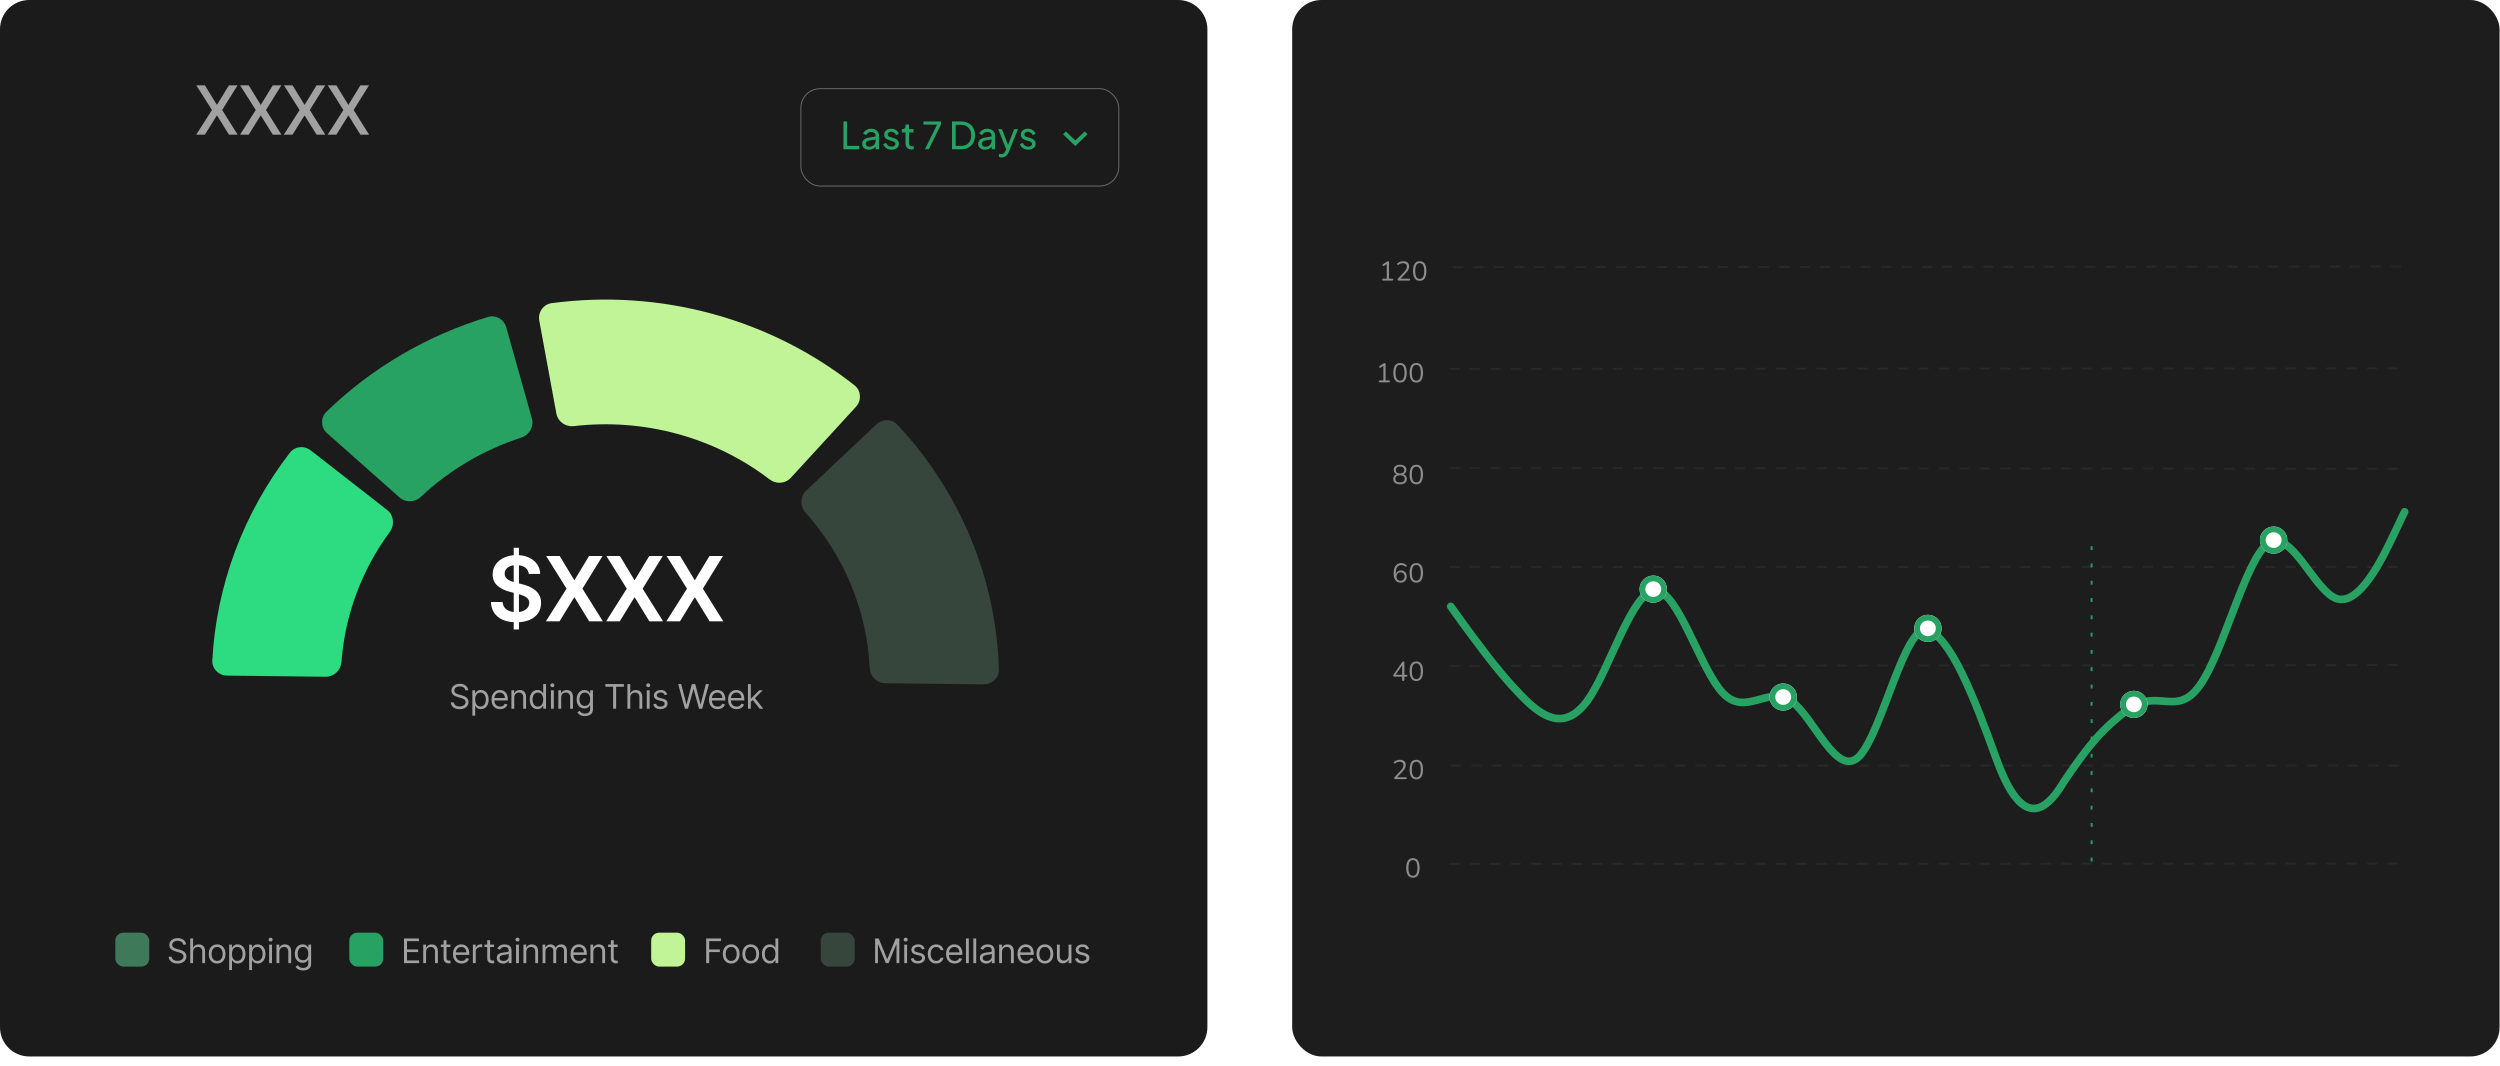 <svg width="591" height="252" viewBox="0 0 591 252" fill="none" xmlns="http://www.w3.org/2000/svg">
<path d="M0 6.905C0 3.091 3.091 0 6.905 0H278.521C282.334 0 285.426 3.091 285.426 6.905V242.843C285.426 246.656 282.334 249.748 278.521 249.748H6.905C3.091 249.748 0 246.656 0 242.843V6.905Z" fill="#1B1B1B"/>
<rect x="305.47" width="285.426" height="249.748" rx="6.905" fill="#1D1D1D"/>
<path d="M48.444 20.175L51.234 24.736H51.325L54.116 20.175H56.154L52.521 26.006L56.177 31.837H54.127L51.325 27.338H51.234L48.433 31.837H46.383L50.101 26.006L46.406 20.175H48.444ZM58.803 20.175L61.593 24.736H61.684L64.475 20.175H66.513L62.88 26.006L66.536 31.837H64.486L61.684 27.338H61.593L58.792 31.837H56.742L60.46 26.006L56.764 20.175H58.803ZM69.162 20.175L71.952 24.736H72.043L74.834 20.175H76.872L73.239 26.006L76.895 31.837H74.845L72.043 27.338H71.952L69.151 31.837H67.101L70.819 26.006L67.123 20.175H69.162ZM79.521 20.175L82.311 24.736H82.402L85.192 20.175H87.231L83.598 26.006L87.254 31.837H85.204L82.402 27.338H82.311L79.51 31.837H77.46L81.178 26.006L77.482 20.175H79.521Z" fill="#A1A1A1"/>
<rect x="189.331" y="20.962" width="75.153" height="23.018" rx="4.534" stroke="white" stroke-opacity="0.35" stroke-width="0.233"/>
<path d="M199.382 35.283V28.713H200.247V34.489H203.13V35.283H199.382ZM205.398 35.389C205.087 35.389 204.81 35.333 204.569 35.221C204.334 35.104 204.149 34.945 204.014 34.745C203.879 34.539 203.811 34.304 203.811 34.04C203.811 33.787 203.864 33.56 203.97 33.361C204.081 33.155 204.252 32.981 204.481 32.84C204.716 32.699 205.01 32.599 205.363 32.54L207.127 32.249V32.937L205.548 33.202C205.243 33.255 205.019 33.352 204.878 33.493C204.743 33.634 204.675 33.807 204.675 34.013C204.675 34.207 204.752 34.369 204.905 34.498C205.063 34.628 205.26 34.692 205.495 34.692C205.795 34.692 206.054 34.631 206.272 34.507C206.495 34.378 206.668 34.204 206.792 33.987C206.921 33.769 206.986 33.528 206.986 33.264V32.055C206.986 31.797 206.889 31.588 206.695 31.429C206.507 31.265 206.257 31.182 205.945 31.182C205.675 31.182 205.434 31.253 205.222 31.394C205.016 31.529 204.863 31.711 204.763 31.941L204.049 31.57C204.137 31.353 204.278 31.159 204.472 30.988C204.666 30.812 204.893 30.674 205.151 30.574C205.41 30.474 205.681 30.424 205.963 30.424C206.327 30.424 206.648 30.494 206.924 30.635C207.201 30.771 207.415 30.962 207.568 31.209C207.727 31.45 207.806 31.732 207.806 32.055V35.283H207.004V34.384L207.153 34.437C207.054 34.625 206.918 34.789 206.748 34.93C206.577 35.072 206.377 35.183 206.148 35.266C205.919 35.348 205.669 35.389 205.398 35.389ZM210.78 35.389C210.304 35.389 209.889 35.271 209.536 35.036C209.184 34.801 208.934 34.484 208.787 34.084L209.439 33.766C209.575 34.048 209.76 34.272 209.995 34.437C210.23 34.601 210.492 34.684 210.78 34.684C211.039 34.684 211.253 34.622 211.424 34.498C211.594 34.375 211.68 34.213 211.68 34.013C211.68 33.872 211.638 33.76 211.556 33.678C211.48 33.59 211.386 33.522 211.274 33.475C211.162 33.422 211.059 33.384 210.965 33.361L210.251 33.158C209.822 33.034 209.507 32.858 209.307 32.629C209.113 32.399 209.016 32.132 209.016 31.826C209.016 31.544 209.087 31.3 209.228 31.094C209.375 30.882 209.572 30.718 209.819 30.6C210.071 30.483 210.354 30.424 210.665 30.424C211.083 30.424 211.456 30.53 211.785 30.741C212.12 30.953 212.359 31.25 212.5 31.632L211.829 31.941C211.724 31.694 211.565 31.5 211.353 31.359C211.142 31.212 210.903 31.138 210.639 31.138C210.398 31.138 210.207 31.2 210.066 31.323C209.924 31.441 209.854 31.591 209.854 31.773C209.854 31.908 209.889 32.02 209.96 32.108C210.03 32.191 210.116 32.255 210.216 32.302C210.315 32.343 210.412 32.379 210.507 32.408L211.283 32.637C211.671 32.749 211.971 32.923 212.182 33.158C212.4 33.393 212.509 33.675 212.509 34.004C212.509 34.269 212.435 34.507 212.288 34.719C212.141 34.93 211.938 35.095 211.68 35.213C211.421 35.33 211.121 35.389 210.78 35.389ZM215.514 35.336C215.049 35.336 214.691 35.204 214.438 34.939C214.191 34.675 214.067 34.301 214.067 33.819V31.314H213.203V30.53H213.379C213.591 30.53 213.759 30.465 213.882 30.336C214.006 30.206 214.067 30.036 214.067 29.824V29.436H214.887V30.53H215.955V31.314H214.887V33.793C214.887 33.952 214.911 34.09 214.958 34.207C215.011 34.325 215.096 34.419 215.214 34.489C215.331 34.554 215.487 34.587 215.681 34.587C215.722 34.587 215.772 34.584 215.831 34.578C215.896 34.572 215.955 34.566 216.008 34.56V35.283C215.931 35.301 215.846 35.313 215.752 35.319C215.658 35.33 215.578 35.336 215.514 35.336ZM218.647 35.283L221.531 29.462H218.312V28.713H222.44V29.462L219.582 35.283H218.647ZM225.057 35.283V28.713H227.208C227.873 28.713 228.452 28.848 228.946 29.119C229.44 29.389 229.822 29.771 230.092 30.265C230.363 30.753 230.498 31.329 230.498 31.994C230.498 32.652 230.363 33.228 230.092 33.722C229.822 34.216 229.44 34.601 228.946 34.877C228.452 35.148 227.873 35.283 227.208 35.283H225.057ZM225.921 34.489H227.217C227.705 34.489 228.126 34.387 228.478 34.181C228.837 33.975 229.113 33.687 229.307 33.316C229.501 32.94 229.598 32.499 229.598 31.994C229.598 31.482 229.499 31.041 229.299 30.671C229.105 30.3 228.828 30.015 228.47 29.815C228.117 29.609 227.699 29.506 227.217 29.506H225.921V34.489ZM232.83 35.389C232.518 35.389 232.242 35.333 232.001 35.221C231.765 35.104 231.58 34.945 231.445 34.745C231.31 34.539 231.242 34.304 231.242 34.04C231.242 33.787 231.295 33.56 231.401 33.361C231.513 33.155 231.683 32.981 231.912 32.84C232.148 32.699 232.442 32.599 232.794 32.54L234.558 32.249V32.937L232.98 33.202C232.674 33.255 232.45 33.352 232.309 33.493C232.174 33.634 232.106 33.807 232.106 34.013C232.106 34.207 232.183 34.369 232.336 34.498C232.495 34.628 232.691 34.692 232.927 34.692C233.227 34.692 233.485 34.631 233.703 34.507C233.926 34.378 234.1 34.204 234.223 33.987C234.352 33.769 234.417 33.528 234.417 33.264V32.055C234.417 31.797 234.32 31.588 234.126 31.429C233.938 31.265 233.688 31.182 233.376 31.182C233.106 31.182 232.865 31.253 232.653 31.394C232.447 31.529 232.295 31.711 232.195 31.941L231.48 31.57C231.568 31.353 231.71 31.159 231.904 30.988C232.098 30.812 232.324 30.674 232.583 30.574C232.841 30.474 233.112 30.424 233.394 30.424C233.759 30.424 234.079 30.494 234.355 30.635C234.632 30.771 234.846 30.962 234.999 31.209C235.158 31.45 235.237 31.732 235.237 32.055V35.283H234.435V34.384L234.585 34.437C234.485 34.625 234.35 34.789 234.179 34.93C234.009 35.072 233.809 35.183 233.579 35.266C233.35 35.348 233.1 35.389 232.83 35.389ZM236.765 37.224C236.659 37.224 236.553 37.215 236.447 37.197C236.341 37.185 236.242 37.159 236.147 37.118V36.386C236.212 36.392 236.292 36.403 236.386 36.421C236.486 36.438 236.583 36.447 236.677 36.447C236.953 36.447 237.162 36.386 237.303 36.262C237.45 36.139 237.588 35.93 237.717 35.636L238.017 34.922L238 35.636L235.971 30.53H236.862L238.44 34.587H238.176L239.746 30.53H240.654L238.511 35.848C238.411 36.1 238.282 36.333 238.123 36.544C237.97 36.756 237.782 36.921 237.559 37.038C237.335 37.162 237.071 37.224 236.765 37.224ZM243.086 35.389C242.61 35.389 242.195 35.271 241.842 35.036C241.49 34.801 241.24 34.484 241.093 34.084L241.745 33.766C241.881 34.048 242.066 34.272 242.301 34.437C242.536 34.601 242.798 34.684 243.086 34.684C243.345 34.684 243.559 34.622 243.73 34.498C243.9 34.375 243.986 34.213 243.986 34.013C243.986 33.872 243.944 33.76 243.862 33.678C243.786 33.59 243.692 33.522 243.58 33.475C243.468 33.422 243.365 33.384 243.271 33.361L242.557 33.158C242.128 33.034 241.813 32.858 241.613 32.629C241.419 32.399 241.322 32.132 241.322 31.826C241.322 31.544 241.393 31.3 241.534 31.094C241.681 30.882 241.878 30.718 242.125 30.6C242.377 30.483 242.66 30.424 242.971 30.424C243.389 30.424 243.762 30.53 244.091 30.741C244.426 30.953 244.665 31.25 244.806 31.632L244.135 31.941C244.03 31.694 243.871 31.5 243.659 31.359C243.448 31.212 243.209 31.138 242.945 31.138C242.704 31.138 242.513 31.2 242.372 31.323C242.23 31.441 242.16 31.591 242.16 31.773C242.16 31.908 242.195 32.02 242.266 32.108C242.336 32.191 242.422 32.255 242.521 32.302C242.621 32.343 242.718 32.379 242.813 32.408L243.589 32.637C243.977 32.749 244.277 32.923 244.488 33.158C244.706 33.393 244.815 33.675 244.815 34.004C244.815 34.269 244.741 34.507 244.594 34.719C244.447 34.93 244.244 35.095 243.986 35.213C243.727 35.33 243.427 35.389 243.086 35.389Z" fill="#28A263"/>
<path d="M257.108 31.73L256.425 31.077L254.201 33.199L251.978 31.077L251.295 31.73L254.201 34.511L257.108 31.73Z" fill="#28A263"/>
<path d="M127.479 75.77C127.119 73.815 128.427 71.934 130.398 71.67C143.085 69.972 156.01 70.821 168.362 74.18C180.673 77.527 192.124 83.289 202.007 91.091C203.589 92.341 203.723 94.668 202.358 96.156L186.948 112.957C185.647 114.376 183.463 114.5 181.935 113.332C175.469 108.389 168.045 104.723 160.085 102.559C152.135 100.397 143.831 99.782 135.653 100.736C133.713 100.963 131.881 99.696 131.528 97.775L127.479 75.77Z" fill="#C0F497"/>
<path d="M207.217 100.29C208.617 98.97 210.817 98.99 212.13 100.393C219.528 108.296 225.419 117.415 229.519 127.328C233.597 137.186 235.832 147.657 236.13 158.253C236.185 160.223 234.559 161.803 232.588 161.78L209.223 161.51C207.252 161.488 205.687 159.87 205.592 157.902C205.268 151.179 203.784 144.548 201.193 138.284C198.611 132.04 194.971 126.265 190.432 121.192C189.087 119.689 189.108 117.369 190.578 115.983L207.217 100.29Z" fill="#36463D"/>
<path d="M77.329 102.417C75.82 101.079 75.717 98.749 77.166 97.342C87.823 86.989 100.928 79.297 115.348 74.932C117.211 74.368 119.144 75.478 119.67 77.351L125.736 98.927C126.275 100.848 125.13 102.831 123.231 103.447C114.33 106.336 106.213 111.125 99.486 117.459C98.084 118.778 95.899 118.882 94.46 117.607L77.329 102.417Z" fill="#28A263"/>
<path d="M53.639 159.716C51.668 159.693 50.084 158.076 50.19 156.108C51.149 138.357 57.532 121.272 68.53 107.018C69.707 105.493 71.896 105.261 73.414 106.443L91.526 120.555C93.116 121.794 93.353 124.1 92.156 125.725C85.503 134.764 81.548 145.399 80.728 156.462C80.582 158.427 78.975 160.008 77.005 159.985L53.639 159.716Z" fill="#2DDB81"/>
<path d="M121.443 148.806V129.504H122.679V148.806H121.443ZM125.009 135.679C124.939 135.021 124.642 134.508 124.119 134.141C123.601 133.774 122.928 133.59 122.098 133.59C121.515 133.59 121.015 133.678 120.598 133.854C120.181 134.03 119.862 134.269 119.64 134.571C119.419 134.872 119.306 135.217 119.301 135.604C119.301 135.925 119.374 136.204 119.52 136.441C119.671 136.677 119.874 136.878 120.131 137.044C120.387 137.205 120.671 137.34 120.983 137.451C121.294 137.562 121.608 137.655 121.925 137.73L123.373 138.092C123.956 138.228 124.516 138.411 125.054 138.642C125.597 138.873 126.082 139.165 126.509 139.517C126.942 139.869 127.284 140.294 127.535 140.791C127.786 141.289 127.912 141.872 127.912 142.54C127.912 143.445 127.681 144.242 127.218 144.931C126.756 145.614 126.087 146.15 125.213 146.537C124.343 146.919 123.29 147.11 122.053 147.11C120.852 147.11 119.809 146.924 118.924 146.552C118.044 146.18 117.356 145.637 116.858 144.923C116.366 144.209 116.099 143.34 116.059 142.314H118.811C118.851 142.852 119.017 143.299 119.309 143.656C119.6 144.013 119.98 144.28 120.447 144.456C120.92 144.632 121.448 144.72 122.031 144.72C122.639 144.72 123.172 144.629 123.629 144.448C124.092 144.262 124.453 144.006 124.715 143.679C124.976 143.347 125.109 142.96 125.115 142.518C125.109 142.116 124.991 141.784 124.76 141.523C124.529 141.256 124.205 141.035 123.787 140.859C123.375 140.678 122.893 140.517 122.34 140.376L120.583 139.924C119.311 139.597 118.306 139.102 117.567 138.439C116.833 137.77 116.466 136.883 116.466 135.777C116.466 134.867 116.712 134.07 117.205 133.387C117.703 132.703 118.379 132.173 119.233 131.796C120.088 131.414 121.055 131.223 122.136 131.223C123.232 131.223 124.192 131.414 125.016 131.796C125.846 132.173 126.497 132.698 126.969 133.372C127.442 134.04 127.686 134.809 127.701 135.679H125.009ZM132.318 131.434L135.719 137.089H135.84L139.255 131.434H142.445L137.687 139.155L142.52 146.876H139.278L135.84 141.259H135.719L132.281 146.876H129.054L133.932 139.155L129.114 131.434H132.318ZM146.554 131.434L149.954 137.089H150.075L153.49 131.434H156.68L151.922 139.155L156.755 146.876H153.513L150.075 141.259H149.954L146.516 146.876H143.289L148.167 139.155L143.349 131.434H146.554ZM160.789 131.434L164.189 137.089H164.31L167.725 131.434H170.915L166.157 139.155L170.99 146.876H167.748L164.31 141.259H164.189L160.751 146.876H157.524L162.402 139.155L157.584 131.434H160.789Z" fill="white"/>
<path d="M109.994 163.177C109.959 162.888 109.821 162.664 109.578 162.505C109.335 162.345 109.037 162.265 108.684 162.265C108.426 162.265 108.2 162.307 108.006 162.391C107.815 162.474 107.665 162.589 107.556 162.735C107.45 162.881 107.397 163.048 107.397 163.234C107.397 163.389 107.434 163.523 107.508 163.635C107.584 163.745 107.681 163.837 107.798 163.911C107.916 163.983 108.039 164.043 108.169 164.091C108.298 164.136 108.416 164.173 108.524 164.202L109.117 164.361C109.269 164.401 109.437 164.456 109.623 164.526C109.811 164.596 109.991 164.692 110.162 164.814C110.334 164.933 110.477 165.087 110.589 165.275C110.701 165.463 110.757 165.693 110.757 165.967C110.757 166.282 110.674 166.567 110.509 166.821C110.346 167.075 110.107 167.277 109.791 167.427C109.478 167.577 109.098 167.652 108.65 167.652C108.232 167.652 107.871 167.585 107.565 167.45C107.261 167.315 107.022 167.127 106.847 166.886C106.675 166.645 106.577 166.365 106.554 166.047H107.283C107.302 166.267 107.376 166.449 107.505 166.593C107.636 166.736 107.801 166.842 108.001 166.912C108.202 166.98 108.418 167.015 108.65 167.015C108.919 167.015 109.161 166.971 109.376 166.884C109.59 166.794 109.76 166.671 109.885 166.513C110.011 166.354 110.073 166.168 110.073 165.955C110.073 165.762 110.019 165.604 109.911 165.483C109.803 165.361 109.66 165.263 109.484 165.187C109.307 165.111 109.117 165.044 108.912 164.987L108.194 164.782C107.739 164.651 107.378 164.464 107.112 164.221C106.847 163.979 106.714 163.661 106.714 163.268C106.714 162.941 106.802 162.657 106.978 162.414C107.157 162.169 107.396 161.979 107.696 161.844C107.998 161.707 108.335 161.639 108.707 161.639C109.082 161.639 109.417 161.707 109.709 161.841C110.001 161.974 110.233 162.156 110.404 162.388C110.576 162.619 110.667 162.882 110.677 163.177H109.994ZM111.666 169.19V163.177H112.315V163.871H112.395C112.444 163.795 112.513 163.699 112.6 163.581C112.689 163.461 112.816 163.355 112.981 163.262C113.149 163.167 113.374 163.12 113.659 163.12C114.027 163.12 114.352 163.212 114.633 163.396C114.914 163.58 115.133 163.841 115.291 164.179C115.448 164.517 115.527 164.915 115.527 165.375C115.527 165.838 115.448 166.239 115.291 166.579C115.133 166.917 114.915 167.179 114.636 167.365C114.357 167.549 114.035 167.641 113.67 167.641C113.39 167.641 113.165 167.594 112.996 167.501C112.827 167.406 112.697 167.299 112.606 167.18C112.515 167.058 112.444 166.958 112.395 166.878H112.338V169.19H111.666ZM112.327 165.363C112.327 165.693 112.375 165.985 112.472 166.237C112.569 166.488 112.71 166.684 112.896 166.827C113.082 166.967 113.31 167.037 113.579 167.037C113.86 167.037 114.095 166.963 114.283 166.815C114.472 166.665 114.615 166.464 114.71 166.212C114.806 165.957 114.855 165.674 114.855 165.363C114.855 165.056 114.807 164.779 114.713 164.532C114.62 164.283 114.478 164.087 114.288 163.942C114.1 163.796 113.864 163.723 113.579 163.723C113.306 163.723 113.076 163.793 112.89 163.931C112.704 164.068 112.564 164.259 112.469 164.506C112.374 164.751 112.327 165.037 112.327 165.363ZM118.225 167.641C117.804 167.641 117.44 167.548 117.135 167.362C116.831 167.174 116.596 166.912 116.431 166.576C116.268 166.238 116.186 165.845 116.186 165.397C116.186 164.949 116.268 164.555 116.431 164.213C116.596 163.869 116.826 163.602 117.12 163.41C117.416 163.216 117.762 163.12 118.157 163.12C118.384 163.12 118.609 163.158 118.831 163.234C119.054 163.309 119.256 163.433 119.438 163.604C119.62 163.773 119.765 163.997 119.874 164.276C119.982 164.555 120.036 164.898 120.036 165.306V165.591H116.665V165.01H119.352C119.352 164.763 119.303 164.543 119.204 164.35C119.108 164.156 118.969 164.003 118.789 163.891C118.61 163.779 118.4 163.723 118.157 163.723C117.889 163.723 117.657 163.79 117.462 163.923C117.268 164.054 117.119 164.224 117.015 164.435C116.911 164.646 116.858 164.872 116.858 165.113V165.5C116.858 165.83 116.915 166.11 117.029 166.34C117.145 166.568 117.305 166.741 117.51 166.861C117.715 166.978 117.954 167.037 118.225 167.037C118.402 167.037 118.561 167.013 118.703 166.963C118.848 166.912 118.972 166.836 119.076 166.736C119.181 166.633 119.261 166.506 119.318 166.354L119.967 166.536C119.899 166.756 119.784 166.95 119.623 167.117C119.462 167.282 119.262 167.411 119.025 167.504C118.788 167.595 118.521 167.641 118.225 167.641ZM121.57 164.919V167.55H120.898V163.177H121.547V163.86H121.604C121.706 163.638 121.862 163.459 122.071 163.325C122.279 163.188 122.549 163.12 122.879 163.12C123.175 163.12 123.434 163.18 123.656 163.302C123.879 163.421 124.051 163.604 124.175 163.849C124.298 164.091 124.36 164.399 124.36 164.771V167.55H123.688V164.817C123.688 164.473 123.599 164.205 123.42 164.014C123.242 163.82 122.997 163.723 122.686 163.723C122.471 163.723 122.279 163.77 122.11 163.863C121.943 163.956 121.812 164.091 121.715 164.27C121.618 164.448 121.57 164.665 121.57 164.919ZM127.079 167.641C126.714 167.641 126.392 167.549 126.113 167.365C125.834 167.179 125.616 166.917 125.459 166.579C125.301 166.239 125.222 165.838 125.222 165.375C125.222 164.915 125.301 164.517 125.459 164.179C125.616 163.841 125.835 163.58 126.116 163.396C126.397 163.212 126.722 163.12 127.09 163.12C127.375 163.12 127.6 163.167 127.765 163.262C127.932 163.355 128.059 163.461 128.146 163.581C128.235 163.699 128.305 163.795 128.354 163.871H128.411V161.719H129.083V167.55H128.434V166.878H128.354C128.305 166.958 128.234 167.058 128.143 167.18C128.052 167.299 127.922 167.406 127.753 167.501C127.584 167.594 127.359 167.641 127.079 167.641ZM127.17 167.037C127.439 167.037 127.667 166.967 127.853 166.827C128.039 166.684 128.18 166.488 128.277 166.237C128.374 165.985 128.422 165.693 128.422 165.363C128.422 165.037 128.375 164.751 128.28 164.506C128.185 164.259 128.045 164.068 127.859 163.931C127.673 163.793 127.443 163.723 127.17 163.723C126.885 163.723 126.648 163.796 126.458 163.942C126.27 164.087 126.129 164.283 126.034 164.532C125.941 164.779 125.894 165.056 125.894 165.363C125.894 165.674 125.942 165.957 126.036 166.212C126.133 166.464 126.276 166.665 126.464 166.815C126.653 166.963 126.889 167.037 127.17 167.037ZM130.247 167.55V163.177H130.918V167.55H130.247ZM130.588 162.448C130.457 162.448 130.344 162.403 130.249 162.314C130.156 162.225 130.11 162.117 130.11 161.992C130.11 161.867 130.156 161.76 130.249 161.67C130.344 161.581 130.457 161.537 130.588 161.537C130.719 161.537 130.831 161.581 130.924 161.67C131.019 161.76 131.066 161.867 131.066 161.992C131.066 162.117 131.019 162.225 130.924 162.314C130.831 162.403 130.719 162.448 130.588 162.448ZM132.661 164.919V167.55H131.989V163.177H132.638V163.86H132.695C132.797 163.638 132.953 163.459 133.162 163.325C133.371 163.188 133.64 163.12 133.97 163.12C134.266 163.12 134.526 163.18 134.748 163.302C134.97 163.421 135.142 163.604 135.266 163.849C135.389 164.091 135.451 164.399 135.451 164.771V167.55H134.779V164.817C134.779 164.473 134.69 164.205 134.511 164.014C134.333 163.82 134.088 163.723 133.777 163.723C133.562 163.723 133.371 163.77 133.202 163.863C133.035 163.956 132.903 164.091 132.806 164.27C132.709 164.448 132.661 164.665 132.661 164.919ZM138.284 169.281C137.959 169.281 137.68 169.239 137.447 169.156C137.213 169.074 137.019 168.966 136.863 168.831C136.709 168.698 136.587 168.556 136.496 168.404L137.031 168.028C137.092 168.108 137.168 168.199 137.261 168.301C137.354 168.406 137.482 168.496 137.643 168.572C137.806 168.65 138.02 168.689 138.284 168.689C138.637 168.689 138.928 168.603 139.158 168.432C139.387 168.262 139.502 167.994 139.502 167.63V166.741H139.445C139.396 166.821 139.326 166.92 139.235 167.037C139.145 167.153 139.016 167.257 138.847 167.348C138.68 167.437 138.454 167.481 138.17 167.481C137.817 167.481 137.5 167.398 137.219 167.231C136.94 167.064 136.719 166.821 136.555 166.502C136.394 166.183 136.313 165.796 136.313 165.34C136.313 164.892 136.392 164.502 136.55 164.17C136.707 163.836 136.926 163.578 137.207 163.396C137.488 163.212 137.813 163.12 138.181 163.12C138.466 163.12 138.692 163.167 138.859 163.262C139.028 163.355 139.157 163.461 139.246 163.581C139.337 163.699 139.407 163.795 139.457 163.871H139.525V163.177H140.174V167.675C140.174 168.051 140.089 168.356 139.918 168.592C139.749 168.829 139.521 169.003 139.235 169.113C138.95 169.225 138.633 169.281 138.284 169.281ZM138.261 166.878C138.53 166.878 138.758 166.816 138.944 166.693C139.13 166.569 139.272 166.392 139.368 166.16C139.465 165.929 139.514 165.652 139.514 165.329C139.514 165.014 139.466 164.736 139.371 164.495C139.276 164.254 139.136 164.065 138.95 163.928C138.764 163.792 138.534 163.723 138.261 163.723C137.976 163.723 137.739 163.795 137.549 163.94C137.361 164.084 137.22 164.277 137.125 164.52C137.032 164.763 136.985 165.033 136.985 165.329C136.985 165.633 137.033 165.901 137.128 166.135C137.224 166.366 137.367 166.549 137.555 166.681C137.745 166.812 137.98 166.878 138.261 166.878ZM143.111 162.345V161.719H147.484V162.345H145.65V167.55H144.944V162.345H143.111ZM148.994 164.919V167.55H148.322V161.719H148.994V163.86H149.051C149.153 163.634 149.307 163.455 149.512 163.322C149.719 163.187 149.994 163.12 150.338 163.12C150.636 163.12 150.897 163.179 151.121 163.299C151.345 163.417 151.518 163.598 151.642 163.843C151.767 164.086 151.83 164.395 151.83 164.771V167.55H151.158V164.817C151.158 164.469 151.068 164.201 150.887 164.011C150.709 163.819 150.461 163.723 150.144 163.723C149.924 163.723 149.727 163.77 149.552 163.863C149.379 163.956 149.243 164.091 149.142 164.27C149.043 164.448 148.994 164.665 148.994 164.919ZM152.899 167.55V163.177H153.571V167.55H152.899ZM153.24 162.448C153.109 162.448 152.996 162.403 152.902 162.314C152.809 162.225 152.762 162.117 152.762 161.992C152.762 161.867 152.809 161.76 152.902 161.67C152.996 161.581 153.109 161.537 153.24 161.537C153.371 161.537 153.483 161.581 153.576 161.67C153.671 161.76 153.719 161.867 153.719 161.992C153.719 162.117 153.671 162.225 153.576 162.314C153.483 162.403 153.371 162.448 153.24 162.448ZM157.739 164.156L157.135 164.327C157.097 164.226 157.041 164.128 156.967 164.034C156.895 163.937 156.796 163.857 156.671 163.794C156.546 163.732 156.385 163.7 156.19 163.7C155.922 163.7 155.699 163.762 155.521 163.886C155.344 164.007 155.256 164.162 155.256 164.35C155.256 164.517 155.317 164.649 155.438 164.745C155.56 164.842 155.749 164.923 156.008 164.987L156.657 165.147C157.048 165.242 157.339 165.387 157.531 165.582C157.722 165.776 157.818 166.026 157.818 166.331C157.818 166.582 157.746 166.806 157.602 167.003C157.46 167.201 157.26 167.356 157.004 167.47C156.748 167.584 156.45 167.641 156.11 167.641C155.664 167.641 155.295 167.544 155.003 167.351C154.71 167.157 154.525 166.874 154.447 166.502L155.085 166.343C155.146 166.578 155.261 166.755 155.43 166.872C155.6 166.99 155.823 167.049 156.099 167.049C156.412 167.049 156.661 166.982 156.845 166.849C157.031 166.715 157.124 166.553 157.124 166.365C157.124 166.214 157.07 166.086 156.964 165.984C156.858 165.879 156.695 165.802 156.474 165.75L155.746 165.58C155.345 165.485 155.051 165.338 154.863 165.138C154.677 164.937 154.584 164.686 154.584 164.384C154.584 164.137 154.653 163.919 154.792 163.729C154.932 163.539 155.123 163.39 155.364 163.282C155.607 163.174 155.882 163.12 156.19 163.12C156.623 163.12 156.962 163.215 157.209 163.404C157.458 163.594 157.634 163.845 157.739 164.156ZM161.914 167.55L160.32 161.719H161.037L162.256 166.468H162.313L163.554 161.719H164.351L165.593 166.468H165.65L166.868 161.719H167.586L165.991 167.55H165.263L163.976 162.903H163.93L162.643 167.55H161.914ZM169.641 167.641C169.219 167.641 168.856 167.548 168.55 167.362C168.246 167.174 168.012 166.912 167.847 166.576C167.684 166.238 167.602 165.845 167.602 165.397C167.602 164.949 167.684 164.555 167.847 164.213C168.012 163.869 168.242 163.602 168.536 163.41C168.832 163.216 169.177 163.12 169.572 163.12C169.8 163.12 170.025 163.158 170.247 163.234C170.469 163.309 170.671 163.433 170.853 163.604C171.036 163.773 171.181 163.997 171.289 164.276C171.397 164.555 171.451 164.898 171.451 165.306V165.591H168.08V165.01H170.768C170.768 164.763 170.719 164.543 170.62 164.35C170.523 164.156 170.385 164.003 170.204 163.891C170.026 163.779 169.815 163.723 169.572 163.723C169.305 163.723 169.073 163.79 168.878 163.923C168.684 164.054 168.535 164.224 168.431 164.435C168.326 164.646 168.274 164.872 168.274 165.113V165.5C168.274 165.83 168.331 166.11 168.445 166.34C168.561 166.568 168.721 166.741 168.926 166.861C169.131 166.978 169.369 167.037 169.641 167.037C169.817 167.037 169.977 167.013 170.119 166.963C170.263 166.912 170.387 166.836 170.492 166.736C170.596 166.633 170.677 166.506 170.734 166.354L171.383 166.536C171.315 166.756 171.2 166.95 171.038 167.117C170.877 167.282 170.678 167.411 170.441 167.504C170.203 167.595 169.937 167.641 169.641 167.641ZM174.147 167.641C173.725 167.641 173.362 167.548 173.056 167.362C172.753 167.174 172.518 166.912 172.353 166.576C172.19 166.238 172.108 165.845 172.108 165.397C172.108 164.949 172.19 164.555 172.353 164.213C172.518 163.869 172.748 163.602 173.042 163.41C173.338 163.216 173.684 163.12 174.078 163.12C174.306 163.12 174.531 163.158 174.753 163.234C174.975 163.309 175.177 163.433 175.36 163.604C175.542 163.773 175.687 163.997 175.795 164.276C175.903 164.555 175.957 164.898 175.957 165.306V165.591H172.586V165.01H175.274C175.274 164.763 175.225 164.543 175.126 164.35C175.029 164.156 174.891 164.003 174.71 163.891C174.532 163.779 174.321 163.723 174.078 163.723C173.811 163.723 173.579 163.79 173.384 163.923C173.19 164.054 173.041 164.224 172.937 164.435C172.832 164.646 172.78 164.872 172.78 165.113V165.5C172.78 165.83 172.837 166.11 172.951 166.34C173.067 166.568 173.227 166.741 173.432 166.861C173.637 166.978 173.875 167.037 174.147 167.037C174.323 167.037 174.483 167.013 174.625 166.963C174.769 166.912 174.894 166.836 174.998 166.736C175.102 166.633 175.183 166.506 175.24 166.354L175.889 166.536C175.821 166.756 175.706 166.95 175.545 167.117C175.383 167.282 175.184 167.411 174.947 167.504C174.709 167.595 174.443 167.641 174.147 167.641ZM177.446 165.955L177.434 165.124H177.571L179.484 163.177H180.316L178.277 165.238H178.22L177.446 165.955ZM176.819 167.55V161.719H177.491V167.55H176.819ZM179.598 167.55L177.89 165.386L178.368 164.919L180.452 167.55H179.598Z" fill="#A1A1A1"/>
<path d="M43.301 223.308C43.266 223.02 43.128 222.796 42.885 222.636C42.642 222.477 42.344 222.397 41.991 222.397C41.733 222.397 41.507 222.439 41.313 222.523C41.122 222.606 40.972 222.721 40.863 222.867C40.757 223.013 40.704 223.179 40.704 223.365C40.704 223.521 40.741 223.655 40.815 223.767C40.891 223.877 40.988 223.969 41.105 224.043C41.223 224.115 41.346 224.175 41.476 224.222C41.605 224.268 41.723 224.305 41.831 224.333L42.424 224.493C42.575 224.533 42.744 224.588 42.931 224.658C43.118 224.728 43.298 224.824 43.469 224.946C43.641 225.065 43.784 225.219 43.896 225.407C44.008 225.595 44.064 225.825 44.064 226.099C44.064 226.414 43.981 226.698 43.816 226.953C43.653 227.207 43.413 227.409 43.098 227.559C42.785 227.709 42.405 227.784 41.957 227.784C41.539 227.784 41.178 227.717 40.872 227.582C40.568 227.447 40.329 227.259 40.154 227.018C39.982 226.777 39.884 226.497 39.861 226.178H40.59C40.609 226.399 40.683 226.581 40.812 226.725C40.943 226.867 41.108 226.974 41.308 227.044C41.509 227.112 41.725 227.146 41.957 227.146C42.226 227.146 42.468 227.103 42.683 227.015C42.897 226.926 43.067 226.803 43.192 226.645C43.318 226.486 43.38 226.3 43.38 226.087C43.38 225.894 43.326 225.736 43.218 225.615C43.11 225.493 42.968 225.394 42.791 225.319C42.614 225.243 42.424 225.176 42.219 225.119L41.501 224.914C41.046 224.783 40.685 224.596 40.419 224.353C40.154 224.11 40.021 223.792 40.021 223.4C40.021 223.073 40.109 222.788 40.285 222.545C40.464 222.301 40.703 222.111 41.003 221.976C41.305 221.839 41.642 221.771 42.014 221.771C42.389 221.771 42.724 221.838 43.016 221.973C43.308 222.106 43.54 222.288 43.711 222.52C43.883 222.751 43.974 223.014 43.984 223.308H43.301ZM45.645 225.051V227.682H44.973V221.851H45.645V223.992H45.702C45.804 223.766 45.958 223.586 46.163 223.454C46.37 223.319 46.645 223.251 46.989 223.251C47.287 223.251 47.548 223.311 47.772 223.431C47.996 223.549 48.169 223.73 48.293 223.975C48.418 224.218 48.481 224.527 48.481 224.903V227.682H47.809V224.948C47.809 224.601 47.719 224.332 47.538 224.143C47.36 223.951 47.112 223.855 46.795 223.855C46.575 223.855 46.378 223.902 46.203 223.995C46.03 224.088 45.894 224.223 45.793 224.402C45.694 224.58 45.645 224.797 45.645 225.051ZM51.326 227.773C50.931 227.773 50.585 227.679 50.287 227.491C49.991 227.303 49.759 227.04 49.592 226.702C49.427 226.364 49.345 225.97 49.345 225.518C49.345 225.062 49.427 224.665 49.592 224.325C49.759 223.985 49.991 223.721 50.287 223.533C50.585 223.345 50.931 223.251 51.326 223.251C51.721 223.251 52.067 223.345 52.363 223.533C52.661 223.721 52.892 223.985 53.057 224.325C53.224 224.665 53.308 225.062 53.308 225.518C53.308 225.97 53.224 226.364 53.057 226.702C52.892 227.04 52.661 227.303 52.363 227.491C52.067 227.679 51.721 227.773 51.326 227.773ZM51.326 227.169C51.626 227.169 51.873 227.092 52.067 226.939C52.26 226.785 52.404 226.583 52.496 226.332C52.59 226.082 52.636 225.81 52.636 225.518C52.636 225.225 52.59 224.953 52.496 224.701C52.404 224.448 52.26 224.244 52.067 224.089C51.873 223.933 51.626 223.855 51.326 223.855C51.026 223.855 50.78 223.933 50.586 224.089C50.392 224.244 50.249 224.448 50.156 224.701C50.063 224.953 50.017 225.225 50.017 225.518C50.017 225.81 50.063 226.082 50.156 226.332C50.249 226.583 50.392 226.785 50.586 226.939C50.78 227.092 51.026 227.169 51.326 227.169ZM54.173 229.322V223.308H54.822V224.003H54.902C54.952 223.927 55.02 223.83 55.107 223.713C55.196 223.593 55.324 223.487 55.489 223.394C55.656 223.299 55.882 223.251 56.166 223.251C56.535 223.251 56.859 223.344 57.14 223.528C57.421 223.712 57.64 223.973 57.798 224.311C57.955 224.648 58.034 225.047 58.034 225.506C58.034 225.97 57.955 226.371 57.798 226.711C57.64 227.049 57.422 227.311 57.143 227.497C56.864 227.681 56.542 227.773 56.178 227.773C55.897 227.773 55.672 227.726 55.503 227.633C55.334 227.538 55.204 227.431 55.113 227.312C55.022 227.19 54.952 227.089 54.902 227.01H54.845V229.322H54.173ZM54.834 225.495C54.834 225.825 54.882 226.117 54.979 226.369C55.076 226.62 55.217 226.816 55.403 226.958C55.589 227.099 55.817 227.169 56.087 227.169C56.367 227.169 56.602 227.095 56.79 226.947C56.98 226.797 57.122 226.596 57.217 226.343C57.314 226.089 57.362 225.806 57.362 225.495C57.362 225.188 57.315 224.91 57.22 224.664C57.127 224.415 56.985 224.219 56.795 224.074C56.608 223.928 56.371 223.855 56.087 223.855C55.813 223.855 55.584 223.924 55.398 224.063C55.212 224.2 55.071 224.391 54.976 224.638C54.881 224.883 54.834 225.169 54.834 225.495ZM58.899 229.322V223.308H59.548V224.003H59.627C59.677 223.927 59.745 223.83 59.833 223.713C59.922 223.593 60.049 223.487 60.214 223.394C60.381 223.299 60.607 223.251 60.892 223.251C61.26 223.251 61.584 223.344 61.865 223.528C62.146 223.712 62.365 223.973 62.523 224.311C62.681 224.648 62.759 225.047 62.759 225.506C62.759 225.97 62.681 226.371 62.523 226.711C62.365 227.049 62.147 227.311 61.868 227.497C61.589 227.681 61.267 227.773 60.903 227.773C60.622 227.773 60.397 227.726 60.228 227.633C60.059 227.538 59.929 227.431 59.838 227.312C59.747 227.19 59.677 227.089 59.627 227.01H59.571V229.322H58.899ZM59.559 225.495C59.559 225.825 59.608 226.117 59.704 226.369C59.801 226.62 59.943 226.816 60.129 226.958C60.315 227.099 60.542 227.169 60.812 227.169C61.093 227.169 61.327 227.095 61.515 226.947C61.705 226.797 61.847 226.596 61.942 226.343C62.039 226.089 62.087 225.806 62.087 225.495C62.087 225.188 62.04 224.91 61.945 224.664C61.852 224.415 61.711 224.219 61.521 224.074C61.333 223.928 61.097 223.855 60.812 223.855C60.539 223.855 60.309 223.924 60.123 224.063C59.937 224.2 59.796 224.391 59.702 224.638C59.607 224.883 59.559 225.169 59.559 225.495ZM63.624 227.682V223.308H64.296V227.682H63.624ZM63.966 222.58C63.835 222.58 63.722 222.535 63.627 222.446C63.534 222.357 63.487 222.249 63.487 222.124C63.487 221.999 63.534 221.891 63.627 221.802C63.722 221.713 63.835 221.668 63.966 221.668C64.097 221.668 64.209 221.713 64.302 221.802C64.397 221.891 64.444 221.999 64.444 222.124C64.444 222.249 64.397 222.357 64.302 222.446C64.209 222.535 64.097 222.58 63.966 222.58ZM66.038 225.051V227.682H65.366V223.308H66.015V223.992H66.072C66.175 223.77 66.331 223.591 66.539 223.456C66.748 223.32 67.018 223.251 67.348 223.251C67.644 223.251 67.903 223.312 68.125 223.434C68.347 223.553 68.52 223.735 68.643 223.98C68.767 224.223 68.828 224.531 68.828 224.903V227.682H68.156V224.948C68.156 224.605 68.067 224.337 67.889 224.145C67.71 223.952 67.466 223.855 67.154 223.855C66.94 223.855 66.748 223.902 66.579 223.995C66.412 224.088 66.28 224.223 66.183 224.402C66.087 224.58 66.038 224.797 66.038 225.051ZM71.661 229.413C71.337 229.413 71.058 229.371 70.824 229.287C70.591 229.206 70.396 229.098 70.24 228.963C70.087 228.83 69.964 228.688 69.873 228.536L70.408 228.16C70.469 228.24 70.546 228.331 70.639 228.433C70.732 228.538 70.859 228.628 71.02 228.704C71.184 228.782 71.397 228.821 71.661 228.821C72.014 228.821 72.305 228.735 72.535 228.564C72.765 228.393 72.88 228.126 72.88 227.761V226.873H72.823C72.773 226.953 72.703 227.051 72.612 227.169C72.523 227.285 72.394 227.388 72.225 227.479C72.058 227.569 71.832 227.613 71.547 227.613C71.194 227.613 70.877 227.53 70.596 227.363C70.317 227.196 70.096 226.953 69.933 226.634C69.772 226.315 69.691 225.928 69.691 225.472C69.691 225.024 69.77 224.634 69.927 224.302C70.085 223.968 70.304 223.71 70.585 223.528C70.866 223.344 71.19 223.251 71.559 223.251C71.843 223.251 72.069 223.299 72.236 223.394C72.405 223.487 72.534 223.593 72.623 223.713C72.715 223.83 72.785 223.927 72.834 224.003H72.902V223.308H73.552V227.807C73.552 228.183 73.466 228.488 73.295 228.724C73.126 228.961 72.899 229.135 72.612 229.245C72.327 229.357 72.01 229.413 71.661 229.413ZM71.638 227.01C71.908 227.01 72.136 226.948 72.322 226.825C72.508 226.701 72.649 226.524 72.746 226.292C72.843 226.061 72.891 225.784 72.891 225.461C72.891 225.146 72.844 224.868 72.749 224.627C72.654 224.386 72.513 224.197 72.327 224.06C72.141 223.923 71.912 223.855 71.638 223.855C71.354 223.855 71.116 223.927 70.927 224.071C70.739 224.216 70.597 224.409 70.502 224.652C70.409 224.895 70.363 225.165 70.363 225.461C70.363 225.765 70.41 226.033 70.505 226.267C70.602 226.498 70.744 226.68 70.932 226.813C71.122 226.944 71.357 227.01 71.638 227.01Z" fill="#A1A1A1"/>
<path d="M95.51 227.682V221.851H99.029V222.477H96.216V224.447H98.847V225.074H96.216V227.055H99.075V227.682H95.51ZM100.722 225.051V227.682H100.05V223.308H100.699V223.992H100.756C100.859 223.77 101.014 223.591 101.223 223.456C101.432 223.32 101.702 223.251 102.032 223.251C102.328 223.251 102.587 223.312 102.809 223.434C103.031 223.553 103.204 223.735 103.327 223.98C103.451 224.223 103.512 224.531 103.512 224.903V227.682H102.84V224.948C102.84 224.605 102.751 224.337 102.573 224.145C102.394 223.952 102.15 223.855 101.838 223.855C101.624 223.855 101.432 223.902 101.263 223.995C101.096 224.088 100.964 224.223 100.867 224.402C100.771 224.58 100.722 224.797 100.722 225.051ZM106.482 223.308V223.878H104.215V223.308H106.482ZM104.876 222.261H105.548V226.429C105.548 226.619 105.575 226.761 105.63 226.856C105.687 226.949 105.759 227.012 105.847 227.044C105.936 227.074 106.03 227.089 106.129 227.089C106.203 227.089 106.263 227.086 106.311 227.078C106.358 227.069 106.396 227.061 106.425 227.055L106.561 227.659C106.516 227.676 106.452 227.693 106.371 227.71C106.289 227.729 106.186 227.739 106.06 227.739C105.871 227.739 105.685 227.698 105.502 227.616C105.322 227.535 105.172 227.41 105.052 227.243C104.935 227.076 104.876 226.865 104.876 226.611V222.261ZM109.119 227.773C108.697 227.773 108.334 227.68 108.028 227.494C107.725 227.306 107.49 227.044 107.325 226.708C107.162 226.37 107.08 225.977 107.08 225.529C107.08 225.081 107.162 224.686 107.325 224.345C107.49 224.001 107.72 223.734 108.014 223.542C108.31 223.348 108.656 223.251 109.05 223.251C109.278 223.251 109.503 223.289 109.725 223.365C109.947 223.441 110.149 223.565 110.332 223.735C110.514 223.904 110.659 224.128 110.767 224.407C110.875 224.686 110.929 225.03 110.929 225.438V225.723H107.558V225.142H110.246C110.246 224.895 110.197 224.675 110.098 224.481C110.001 224.288 109.863 224.135 109.682 224.023C109.504 223.911 109.293 223.855 109.05 223.855C108.783 223.855 108.551 223.922 108.356 224.054C108.162 224.185 108.013 224.356 107.909 224.567C107.804 224.778 107.752 225.003 107.752 225.244V225.632C107.752 225.962 107.809 226.242 107.923 226.472C108.039 226.699 108.199 226.873 108.404 226.993C108.609 227.11 108.847 227.169 109.119 227.169C109.295 227.169 109.455 227.144 109.597 227.095C109.741 227.044 109.866 226.968 109.97 226.867C110.074 226.765 110.155 226.638 110.212 226.486L110.861 226.668C110.793 226.888 110.678 227.082 110.517 227.249C110.355 227.414 110.156 227.543 109.919 227.636C109.681 227.727 109.415 227.773 109.119 227.773ZM111.791 227.682V223.308H112.44V223.969H112.486C112.566 223.753 112.71 223.577 112.919 223.442C113.128 223.307 113.363 223.24 113.625 223.24C113.674 223.24 113.736 223.241 113.81 223.243C113.884 223.245 113.94 223.248 113.978 223.251V223.935C113.955 223.929 113.903 223.921 113.821 223.909C113.742 223.896 113.657 223.889 113.568 223.889C113.355 223.889 113.165 223.934 112.998 224.023C112.833 224.11 112.702 224.232 112.606 224.387C112.511 224.541 112.463 224.717 112.463 224.914V227.682H111.791ZM116.79 223.308V223.878H114.524V223.308H116.79ZM115.184 222.261H115.856V226.429C115.856 226.619 115.884 226.761 115.939 226.856C115.996 226.949 116.068 227.012 116.155 227.044C116.244 227.074 116.338 227.089 116.437 227.089C116.511 227.089 116.572 227.086 116.619 227.078C116.667 227.069 116.705 227.061 116.733 227.055L116.87 227.659C116.824 227.676 116.761 227.693 116.679 227.71C116.597 227.729 116.494 227.739 116.369 227.739C116.179 227.739 115.993 227.698 115.811 227.616C115.63 227.535 115.48 227.41 115.361 227.243C115.243 227.076 115.184 226.865 115.184 226.611V222.261ZM118.927 227.784C118.65 227.784 118.399 227.732 118.173 227.628C117.947 227.521 117.768 227.368 117.635 227.169C117.502 226.968 117.435 226.725 117.435 226.44C117.435 226.19 117.485 225.987 117.583 225.831C117.682 225.673 117.814 225.55 117.979 225.461C118.144 225.372 118.326 225.305 118.526 225.262C118.727 225.216 118.929 225.18 119.132 225.153C119.398 225.119 119.613 225.094 119.779 225.076C119.946 225.058 120.067 225.026 120.143 224.983C120.221 224.939 120.26 224.863 120.26 224.755V224.732C120.26 224.451 120.183 224.233 120.029 224.077C119.877 223.922 119.647 223.844 119.337 223.844C119.016 223.844 118.765 223.914 118.583 224.054C118.401 224.195 118.272 224.345 118.198 224.504L117.561 224.276C117.674 224.011 117.826 223.804 118.016 223.656C118.208 223.506 118.417 223.401 118.643 223.343C118.87 223.282 119.094 223.251 119.314 223.251C119.455 223.251 119.616 223.269 119.798 223.303C119.983 223.335 120.16 223.402 120.331 223.505C120.504 223.607 120.647 223.762 120.761 223.969C120.875 224.176 120.932 224.453 120.932 224.8V227.682H120.26V227.089H120.226C120.18 227.184 120.104 227.286 119.998 227.394C119.891 227.502 119.75 227.594 119.574 227.67C119.397 227.746 119.182 227.784 118.927 227.784ZM119.03 227.181C119.295 227.181 119.519 227.128 119.702 227.024C119.886 226.92 120.024 226.785 120.117 226.62C120.212 226.455 120.26 226.281 120.26 226.099V225.484C120.231 225.518 120.169 225.549 120.072 225.578C119.977 225.604 119.867 225.628 119.742 225.649C119.618 225.668 119.498 225.685 119.38 225.7C119.264 225.713 119.17 225.725 119.098 225.734C118.923 225.757 118.76 225.794 118.608 225.845C118.458 225.895 118.337 225.97 118.244 226.07C118.153 226.169 118.107 226.304 118.107 226.474C118.107 226.708 118.194 226.884 118.366 227.004C118.541 227.122 118.762 227.181 119.03 227.181ZM121.998 227.682V223.308H122.67V227.682H121.998ZM122.339 222.58C122.208 222.58 122.095 222.535 122.001 222.446C121.908 222.357 121.861 222.249 121.861 222.124C121.861 221.999 121.908 221.891 122.001 221.802C122.095 221.713 122.208 221.668 122.339 221.668C122.47 221.668 122.582 221.713 122.675 221.802C122.77 221.891 122.818 221.999 122.818 222.124C122.818 222.249 122.77 222.357 122.675 222.446C122.582 222.535 122.47 222.58 122.339 222.58ZM124.412 225.051V227.682H123.74V223.308H124.389V223.992H124.446C124.549 223.77 124.704 223.591 124.913 223.456C125.122 223.32 125.391 223.251 125.722 223.251C126.018 223.251 126.277 223.312 126.499 223.434C126.721 223.553 126.894 223.735 127.017 223.98C127.14 224.223 127.202 224.531 127.202 224.903V227.682H126.53V224.948C126.53 224.605 126.441 224.337 126.263 224.145C126.084 223.952 125.839 223.855 125.528 223.855C125.313 223.855 125.122 223.902 124.953 223.995C124.786 224.088 124.654 224.223 124.557 224.402C124.46 224.58 124.412 224.797 124.412 225.051ZM128.27 227.682V223.308H128.919V223.992H128.976C129.067 223.758 129.214 223.577 129.417 223.448C129.62 223.317 129.864 223.251 130.149 223.251C130.437 223.251 130.677 223.317 130.869 223.448C131.063 223.577 131.214 223.758 131.322 223.992H131.367C131.479 223.766 131.647 223.586 131.871 223.454C132.095 223.319 132.364 223.251 132.677 223.251C133.068 223.251 133.388 223.374 133.636 223.619C133.885 223.862 134.009 224.24 134.009 224.755V227.682H133.338V224.755C133.338 224.432 133.249 224.201 133.073 224.063C132.896 223.924 132.688 223.855 132.449 223.855C132.142 223.855 131.903 223.948 131.735 224.134C131.566 224.318 131.481 224.552 131.481 224.834V227.682H130.798V224.686C130.798 224.438 130.717 224.238 130.556 224.086C130.394 223.932 130.187 223.855 129.932 223.855C129.758 223.855 129.594 223.902 129.443 223.995C129.293 224.088 129.171 224.217 129.078 224.382C128.987 224.545 128.941 224.734 128.941 224.948V227.682H128.27ZM136.911 227.773C136.49 227.773 136.126 227.68 135.821 227.494C135.517 227.306 135.283 227.044 135.117 226.708C134.954 226.37 134.873 225.977 134.873 225.529C134.873 225.081 134.954 224.686 135.117 224.345C135.283 224.001 135.512 223.734 135.806 223.542C136.103 223.348 136.448 223.251 136.843 223.251C137.071 223.251 137.296 223.289 137.518 223.365C137.74 223.441 137.942 223.565 138.124 223.735C138.306 223.904 138.451 224.128 138.56 224.407C138.668 224.686 138.722 225.03 138.722 225.438V225.723H135.351V225.142H138.039C138.039 224.895 137.989 224.675 137.891 224.481C137.794 224.288 137.655 224.135 137.475 224.023C137.297 223.911 137.086 223.855 136.843 223.855C136.575 223.855 136.344 223.922 136.148 224.054C135.955 224.185 135.806 224.356 135.701 224.567C135.597 224.778 135.545 225.003 135.545 225.244V225.632C135.545 225.962 135.601 226.242 135.715 226.472C135.831 226.699 135.992 226.873 136.197 226.993C136.402 227.11 136.64 227.169 136.911 227.169C137.088 227.169 137.247 227.144 137.39 227.095C137.534 227.044 137.658 226.968 137.762 226.867C137.867 226.765 137.948 226.638 138.004 226.486L138.654 226.668C138.585 226.888 138.47 227.082 138.309 227.249C138.148 227.414 137.949 227.543 137.711 227.636C137.474 227.727 137.207 227.773 136.911 227.773ZM140.256 225.051V227.682H139.584V223.308H140.233V223.992H140.29C140.392 223.77 140.548 223.591 140.757 223.456C140.966 223.32 141.235 223.251 141.565 223.251C141.861 223.251 142.121 223.312 142.343 223.434C142.565 223.553 142.737 223.735 142.861 223.98C142.984 224.223 143.046 224.531 143.046 224.903V227.682H142.374V224.948C142.374 224.605 142.285 224.337 142.106 224.145C141.928 223.952 141.683 223.855 141.372 223.855C141.157 223.855 140.966 223.902 140.797 223.995C140.63 224.088 140.498 224.223 140.401 224.402C140.304 224.58 140.256 224.797 140.256 225.051ZM146.015 223.308V223.878H143.749V223.308H146.015ZM144.409 222.261H145.081V226.429C145.081 226.619 145.109 226.761 145.164 226.856C145.221 226.949 145.293 227.012 145.38 227.044C145.47 227.074 145.564 227.089 145.662 227.089C145.736 227.089 145.797 227.086 145.844 227.078C145.892 227.069 145.93 227.061 145.958 227.055L146.095 227.659C146.049 227.676 145.986 227.693 145.904 227.71C145.823 227.729 145.719 227.739 145.594 227.739C145.404 227.739 145.218 227.698 145.036 227.616C144.856 227.535 144.706 227.41 144.586 227.243C144.468 227.076 144.409 226.865 144.409 226.611V222.261Z" fill="#A1A1A1"/>
<path d="M166.944 227.682V221.851H170.441V222.477H167.651V224.447H170.179V225.074H167.651V227.682H166.944ZM172.854 227.773C172.459 227.773 172.113 227.679 171.815 227.491C171.519 227.303 171.287 227.04 171.12 226.702C170.955 226.364 170.873 225.97 170.873 225.518C170.873 225.062 170.955 224.665 171.12 224.325C171.287 223.985 171.519 223.721 171.815 223.533C172.113 223.345 172.459 223.251 172.854 223.251C173.249 223.251 173.594 223.345 173.891 223.533C174.189 223.721 174.42 223.985 174.585 224.325C174.752 224.665 174.836 225.062 174.836 225.518C174.836 225.97 174.752 226.364 174.585 226.702C174.42 227.04 174.189 227.303 173.891 227.491C173.594 227.679 173.249 227.773 172.854 227.773ZM172.854 227.169C173.154 227.169 173.401 227.092 173.594 226.939C173.788 226.785 173.931 226.583 174.024 226.332C174.117 226.082 174.164 225.81 174.164 225.518C174.164 225.225 174.117 224.953 174.024 224.701C173.931 224.448 173.788 224.244 173.594 224.089C173.401 223.933 173.154 223.855 172.854 223.855C172.554 223.855 172.308 223.933 172.114 224.089C171.92 224.244 171.777 224.448 171.684 224.701C171.591 224.953 171.545 225.225 171.545 225.518C171.545 225.81 171.591 226.082 171.684 226.332C171.777 226.583 171.92 226.785 172.114 226.939C172.308 227.092 172.554 227.169 172.854 227.169ZM177.478 227.773C177.083 227.773 176.737 227.679 176.439 227.491C176.142 227.303 175.911 227.04 175.744 226.702C175.579 226.364 175.496 225.97 175.496 225.518C175.496 225.062 175.579 224.665 175.744 224.325C175.911 223.985 176.142 223.721 176.439 223.533C176.737 223.345 177.083 223.251 177.478 223.251C177.873 223.251 178.218 223.345 178.514 223.533C178.812 223.721 179.044 223.985 179.209 224.325C179.376 224.665 179.459 225.062 179.459 225.518C179.459 225.97 179.376 226.364 179.209 226.702C179.044 227.04 178.812 227.303 178.514 227.491C178.218 227.679 177.873 227.773 177.478 227.773ZM177.478 227.169C177.778 227.169 178.024 227.092 178.218 226.939C178.412 226.785 178.555 226.583 178.648 226.332C178.741 226.082 178.787 225.81 178.787 225.518C178.787 225.225 178.741 224.953 178.648 224.701C178.555 224.448 178.412 224.244 178.218 224.089C178.024 223.933 177.778 223.855 177.478 223.855C177.178 223.855 176.931 223.933 176.738 224.089C176.544 224.244 176.401 224.448 176.308 224.701C176.215 224.953 176.168 225.225 176.168 225.518C176.168 225.81 176.215 226.082 176.308 226.332C176.401 226.583 176.544 226.785 176.738 226.939C176.931 227.092 177.178 227.169 177.478 227.169ZM181.976 227.773C181.612 227.773 181.29 227.681 181.011 227.497C180.732 227.311 180.514 227.049 180.356 226.711C180.198 226.371 180.12 225.97 180.12 225.506C180.12 225.047 180.198 224.648 180.356 224.311C180.514 223.973 180.733 223.712 181.014 223.528C181.295 223.344 181.619 223.251 181.987 223.251C182.272 223.251 182.497 223.299 182.662 223.394C182.829 223.487 182.956 223.593 183.044 223.713C183.133 223.83 183.202 223.927 183.252 224.003H183.309V221.851H183.98V227.682H183.331V227.01H183.252C183.202 227.089 183.132 227.19 183.041 227.312C182.95 227.431 182.82 227.538 182.651 227.633C182.482 227.726 182.257 227.773 181.976 227.773ZM182.067 227.169C182.337 227.169 182.564 227.099 182.75 226.958C182.937 226.816 183.078 226.62 183.175 226.369C183.272 226.117 183.32 225.825 183.32 225.495C183.32 225.169 183.272 224.883 183.178 224.638C183.083 224.391 182.942 224.2 182.756 224.063C182.57 223.924 182.341 223.855 182.067 223.855C181.782 223.855 181.545 223.928 181.355 224.074C181.167 224.219 181.026 224.415 180.931 224.664C180.838 224.91 180.792 225.188 180.792 225.495C180.792 225.806 180.839 226.089 180.934 226.343C181.031 226.596 181.173 226.797 181.361 226.947C181.551 227.095 181.786 227.169 182.067 227.169Z" fill="#A1A1A1"/>
<path d="M206.88 221.851H207.723L209.704 226.691H209.773L211.754 221.851H212.597V227.682H211.936V223.251H211.879L210.057 227.682H209.42L207.597 223.251H207.54V227.682H206.88V221.851ZM213.761 227.682V223.308H214.433V227.682H213.761ZM214.103 222.58C213.972 222.58 213.859 222.535 213.764 222.446C213.671 222.357 213.625 222.249 213.625 222.124C213.625 221.999 213.671 221.891 213.764 221.802C213.859 221.713 213.972 221.668 214.103 221.668C214.234 221.668 214.346 221.713 214.439 221.802C214.534 221.891 214.581 221.999 214.581 222.124C214.581 222.249 214.534 222.357 214.439 222.446C214.346 222.535 214.234 222.58 214.103 222.58ZM218.601 224.288L217.998 224.459C217.96 224.358 217.904 224.26 217.83 224.165C217.757 224.069 217.659 223.989 217.534 223.926C217.408 223.864 217.248 223.832 217.052 223.832C216.785 223.832 216.562 223.894 216.383 224.017C216.207 224.139 216.118 224.294 216.118 224.481C216.118 224.648 216.179 224.78 216.301 224.877C216.422 224.974 216.612 225.055 216.87 225.119L217.519 225.279C217.91 225.374 218.202 225.519 218.393 225.714C218.585 225.908 218.681 226.157 218.681 226.463C218.681 226.714 218.609 226.938 218.465 227.135C218.322 227.332 218.123 227.488 217.867 227.602C217.61 227.716 217.312 227.773 216.973 227.773C216.527 227.773 216.157 227.676 215.865 227.482C215.573 227.289 215.388 227.006 215.31 226.634L215.948 226.474C216.008 226.71 216.123 226.886 216.292 227.004C216.463 227.122 216.686 227.181 216.961 227.181C217.274 227.181 217.523 227.114 217.707 226.981C217.893 226.846 217.986 226.685 217.986 226.497C217.986 226.345 217.933 226.218 217.827 226.116C217.72 226.011 217.557 225.933 217.337 225.882L216.608 225.711C216.208 225.617 215.913 225.469 215.726 225.27C215.54 225.069 215.447 224.817 215.447 224.516C215.447 224.269 215.516 224.051 215.654 223.861C215.795 223.671 215.986 223.522 216.227 223.414C216.47 223.306 216.745 223.251 217.052 223.251C217.485 223.251 217.825 223.346 218.072 223.536C218.32 223.726 218.497 223.977 218.601 224.288ZM221.309 227.773C220.899 227.773 220.546 227.676 220.249 227.482C219.953 227.289 219.726 227.022 219.566 226.682C219.407 226.343 219.327 225.954 219.327 225.518C219.327 225.074 219.409 224.682 219.572 224.342C219.737 224 219.967 223.734 220.261 223.542C220.557 223.348 220.902 223.251 221.297 223.251C221.605 223.251 221.882 223.308 222.129 223.422C222.375 223.536 222.578 223.696 222.735 223.901C222.893 224.106 222.99 224.345 223.028 224.618H222.356C222.305 224.419 222.191 224.242 222.015 224.089C221.84 223.933 221.605 223.855 221.309 223.855C221.047 223.855 220.817 223.923 220.62 224.06C220.424 224.195 220.271 224.386 220.161 224.632C220.053 224.877 219.999 225.165 219.999 225.495C219.999 225.833 220.052 226.127 220.158 226.378C220.267 226.628 220.418 226.823 220.614 226.961C220.811 227.1 221.043 227.169 221.309 227.169C221.483 227.169 221.642 227.139 221.784 227.078C221.926 227.017 222.047 226.93 222.146 226.816C222.244 226.702 222.315 226.566 222.356 226.406H223.028C222.99 226.664 222.896 226.897 222.746 227.104C222.598 227.309 222.402 227.472 222.157 227.593C221.914 227.713 221.631 227.773 221.309 227.773ZM225.684 227.773C225.262 227.773 224.899 227.68 224.593 227.494C224.29 227.306 224.055 227.044 223.89 226.708C223.727 226.37 223.645 225.977 223.645 225.529C223.645 225.081 223.727 224.686 223.89 224.345C224.055 224.001 224.285 223.734 224.579 223.542C224.875 223.348 225.221 223.251 225.615 223.251C225.843 223.251 226.068 223.289 226.29 223.365C226.512 223.441 226.714 223.565 226.897 223.735C227.079 223.904 227.224 224.128 227.332 224.407C227.44 224.686 227.495 225.03 227.495 225.438V225.723H224.124V225.142H226.811C226.811 224.895 226.762 224.675 226.663 224.481C226.566 224.288 226.428 224.135 226.248 224.023C226.069 223.911 225.858 223.855 225.615 223.855C225.348 223.855 225.116 223.922 224.921 224.054C224.727 224.185 224.578 224.356 224.474 224.567C224.369 224.778 224.317 225.003 224.317 225.244V225.632C224.317 225.962 224.374 226.242 224.488 226.472C224.604 226.699 224.764 226.873 224.969 226.993C225.174 227.11 225.412 227.169 225.684 227.169C225.86 227.169 226.02 227.144 226.162 227.095C226.306 227.044 226.431 226.968 226.535 226.867C226.639 226.765 226.72 226.638 226.777 226.486L227.426 226.668C227.358 226.888 227.243 227.082 227.082 227.249C226.92 227.414 226.721 227.543 226.484 227.636C226.247 227.727 225.98 227.773 225.684 227.773ZM229.028 221.851V227.682H228.356V221.851H229.028ZM230.771 221.851V227.682H230.099V221.851H230.771ZM233.128 227.784C232.851 227.784 232.599 227.732 232.373 227.628C232.147 227.521 231.968 227.368 231.835 227.169C231.702 226.968 231.636 226.725 231.636 226.44C231.636 226.19 231.685 225.987 231.784 225.831C231.883 225.673 232.015 225.55 232.18 225.461C232.345 225.372 232.527 225.305 232.726 225.262C232.928 225.216 233.13 225.18 233.333 225.153C233.599 225.119 233.814 225.094 233.979 225.076C234.146 225.058 234.268 225.026 234.344 224.983C234.421 224.939 234.46 224.863 234.46 224.755V224.732C234.46 224.451 234.383 224.233 234.23 224.077C234.078 223.922 233.847 223.844 233.538 223.844C233.217 223.844 232.965 223.914 232.783 224.054C232.601 224.195 232.473 224.345 232.399 224.504L231.761 224.276C231.875 224.011 232.027 223.804 232.217 223.656C232.408 223.506 232.617 223.401 232.843 223.343C233.071 223.282 233.295 223.251 233.515 223.251C233.655 223.251 233.817 223.269 233.999 223.303C234.183 223.335 234.361 223.402 234.531 223.505C234.704 223.607 234.847 223.762 234.961 223.969C235.075 224.176 235.132 224.453 235.132 224.8V227.682H234.46V227.089H234.426C234.381 227.184 234.305 227.286 234.198 227.394C234.092 227.502 233.951 227.594 233.774 227.67C233.598 227.746 233.382 227.784 233.128 227.784ZM233.23 227.181C233.496 227.181 233.72 227.128 233.902 227.024C234.086 226.92 234.225 226.785 234.318 226.62C234.413 226.455 234.46 226.281 234.46 226.099V225.484C234.432 225.518 234.369 225.549 234.272 225.578C234.177 225.604 234.067 225.628 233.942 225.649C233.819 225.668 233.698 225.685 233.58 225.7C233.465 225.713 233.371 225.725 233.299 225.734C233.124 225.757 232.961 225.794 232.809 225.845C232.659 225.895 232.537 225.97 232.444 226.07C232.353 226.169 232.308 226.304 232.308 226.474C232.308 226.708 232.394 226.884 232.567 227.004C232.742 227.122 232.963 227.181 233.23 227.181ZM236.87 225.051V227.682H236.198V223.308H236.847V223.992H236.904C237.007 223.77 237.162 223.591 237.371 223.456C237.58 223.32 237.85 223.251 238.18 223.251C238.476 223.251 238.735 223.312 238.957 223.434C239.179 223.553 239.352 223.735 239.475 223.98C239.599 224.223 239.66 224.531 239.66 224.903V227.682H238.988V224.948C238.988 224.605 238.899 224.337 238.721 224.145C238.542 223.952 238.298 223.855 237.986 223.855C237.772 223.855 237.58 223.902 237.411 223.995C237.244 224.088 237.112 224.223 237.015 224.402C236.919 224.58 236.87 224.797 236.87 225.051ZM242.561 227.773C242.14 227.773 241.777 227.68 241.471 227.494C241.167 227.306 240.933 227.044 240.768 226.708C240.604 226.37 240.523 225.977 240.523 225.529C240.523 225.081 240.604 224.686 240.768 224.345C240.933 224.001 241.163 223.734 241.457 223.542C241.753 223.348 242.098 223.251 242.493 223.251C242.721 223.251 242.946 223.289 243.168 223.365C243.39 223.441 243.592 223.565 243.774 223.735C243.957 223.904 244.102 224.128 244.21 224.407C244.318 224.686 244.372 225.03 244.372 225.438V225.723H241.001V225.142H243.689C243.689 224.895 243.64 224.675 243.541 224.481C243.444 224.288 243.305 224.135 243.125 224.023C242.947 223.911 242.736 223.855 242.493 223.855C242.225 223.855 241.994 223.922 241.798 224.054C241.605 224.185 241.456 224.356 241.351 224.567C241.247 224.778 241.195 225.003 241.195 225.244V225.632C241.195 225.962 241.252 226.242 241.366 226.472C241.481 226.699 241.642 226.873 241.847 226.993C242.052 227.11 242.29 227.169 242.561 227.169C242.738 227.169 242.897 227.144 243.04 227.095C243.184 227.044 243.308 226.968 243.413 226.867C243.517 226.765 243.598 226.638 243.655 226.486L244.304 226.668C244.236 226.888 244.121 227.082 243.959 227.249C243.798 227.414 243.599 227.543 243.361 227.636C243.124 227.727 242.858 227.773 242.561 227.773ZM247.011 227.773C246.616 227.773 246.269 227.679 245.971 227.491C245.675 227.303 245.444 227.04 245.277 226.702C245.112 226.364 245.029 225.97 245.029 225.518C245.029 225.062 245.112 224.665 245.277 224.325C245.444 223.985 245.675 223.721 245.971 223.533C246.269 223.345 246.616 223.251 247.011 223.251C247.405 223.251 247.751 223.345 248.047 223.533C248.345 223.721 248.577 223.985 248.742 224.325C248.909 224.665 248.992 225.062 248.992 225.518C248.992 225.97 248.909 226.364 248.742 226.702C248.577 227.04 248.345 227.303 248.047 227.491C247.751 227.679 247.405 227.773 247.011 227.773ZM247.011 227.169C247.311 227.169 247.557 227.092 247.751 226.939C247.944 226.785 248.088 226.583 248.181 226.332C248.274 226.082 248.32 225.81 248.32 225.518C248.32 225.225 248.274 224.953 248.181 224.701C248.088 224.448 247.944 224.244 247.751 224.089C247.557 223.933 247.311 223.855 247.011 223.855C246.711 223.855 246.464 223.933 246.27 224.089C246.077 224.244 245.933 224.448 245.84 224.701C245.747 224.953 245.701 225.225 245.701 225.518C245.701 225.81 245.747 226.082 245.84 226.332C245.933 226.583 246.077 226.785 246.27 226.939C246.464 227.092 246.711 227.169 247.011 227.169ZM252.614 225.894V223.308H253.286V227.682H252.614V226.941H252.568C252.466 227.163 252.306 227.352 252.09 227.508C251.873 227.662 251.6 227.739 251.27 227.739C250.996 227.739 250.753 227.679 250.541 227.559C250.328 227.438 250.161 227.256 250.04 227.013C249.918 226.768 249.858 226.459 249.858 226.087V223.308H250.529V226.042C250.529 226.361 250.619 226.615 250.797 226.805C250.977 226.995 251.207 227.089 251.486 227.089C251.653 227.089 251.823 227.047 251.996 226.961C252.17 226.876 252.317 226.745 252.434 226.568C252.554 226.392 252.614 226.167 252.614 225.894ZM257.454 224.288L256.85 224.459C256.812 224.358 256.756 224.26 256.682 224.165C256.61 224.069 256.511 223.989 256.386 223.926C256.261 223.864 256.1 223.832 255.905 223.832C255.637 223.832 255.414 223.894 255.236 224.017C255.059 224.139 254.971 224.294 254.971 224.481C254.971 224.648 255.032 224.78 255.153 224.877C255.275 224.974 255.464 225.055 255.722 225.119L256.372 225.279C256.763 225.374 257.054 225.519 257.246 225.714C257.437 225.908 257.533 226.157 257.533 226.463C257.533 226.714 257.461 226.938 257.317 227.135C257.175 227.332 256.975 227.488 256.719 227.602C256.463 227.716 256.165 227.773 255.825 227.773C255.379 227.773 255.01 227.676 254.717 227.482C254.425 227.289 254.24 227.006 254.162 226.634L254.8 226.474C254.861 226.71 254.976 226.886 255.145 227.004C255.315 227.122 255.538 227.181 255.814 227.181C256.127 227.181 256.375 227.114 256.56 226.981C256.746 226.846 256.839 226.685 256.839 226.497C256.839 226.345 256.785 226.218 256.679 226.116C256.573 226.011 256.41 225.933 256.189 225.882L255.461 225.711C255.06 225.617 254.766 225.469 254.578 225.27C254.392 225.069 254.299 224.817 254.299 224.516C254.299 224.269 254.368 224.051 254.507 223.861C254.647 223.671 254.838 223.522 255.079 223.414C255.322 223.306 255.597 223.251 255.905 223.251C256.337 223.251 256.677 223.346 256.924 223.536C257.173 223.726 257.349 223.977 257.454 224.288Z" fill="#A1A1A1"/>
<rect x="27.26" y="220.483" width="8.018" height="8.018" rx="1.886" fill="#3E795A"/>
<rect x="82.581" y="220.483" width="8.018" height="8.018" rx="1.886" fill="#28A263"/>
<rect x="153.938" y="220.483" width="8.018" height="8.018" rx="1.886" fill="#C0F497"/>
<rect x="194.025" y="220.483" width="8.018" height="8.018" rx="1.886" fill="#36463D"/>
<line opacity="0.05" x1="342.672" y1="204.235" x2="568.446" y2="204.157" stroke="white" stroke-width="0.455" stroke-dasharray="2.41 2.41"/>
<line opacity="0.05" x1="342.956" y1="180.969" x2="568.446" y2="180.969" stroke="white" stroke-width="0.455" stroke-dasharray="2.41 2.41"/>
<line opacity="0.05" x1="342.672" y1="157.424" x2="568.446" y2="157.214" stroke="white" stroke-width="0.455" stroke-dasharray="2.41 2.41"/>
<line opacity="0.05" x1="342.673" y1="134.019" x2="568.446" y2="134.019" stroke="white" stroke-width="0.455" stroke-dasharray="2.41 2.41"/>
<line opacity="0.05" x1="342.673" y1="110.615" x2="568.447" y2="110.822" stroke="white" stroke-width="0.455" stroke-dasharray="2.41 2.41"/>
<line opacity="0.05" x1="342.672" y1="87.209" x2="568.446" y2="87.069" stroke="white" stroke-width="0.455" stroke-dasharray="2.41 2.41"/>
<line opacity="0.05" x1="343.474" y1="63.157" x2="569.248" y2="63.016" stroke="white" stroke-width="0.455" stroke-dasharray="2.41 2.41"/>
<g opacity="0.7">
<path opacity="0.7" d="M326.195 90.382C326.118 90.382 326.058 90.363 326.015 90.325C325.972 90.282 325.951 90.224 325.951 90.151C325.951 90.079 325.972 90.025 326.015 89.991C326.058 89.953 326.118 89.933 326.195 89.933H327.028V86.297H327.304L326.374 86.912C326.319 86.942 326.265 86.955 326.214 86.951C326.167 86.947 326.126 86.929 326.092 86.9C326.062 86.865 326.041 86.827 326.028 86.784C326.015 86.737 326.017 86.69 326.034 86.643C326.051 86.592 326.088 86.549 326.143 86.515L327.028 85.931C327.084 85.897 327.138 85.869 327.189 85.848C327.24 85.826 327.291 85.816 327.343 85.816C327.403 85.816 327.452 85.835 327.49 85.873C327.533 85.907 327.554 85.963 327.554 86.04V89.933H328.324C328.401 89.933 328.461 89.953 328.504 89.991C328.546 90.025 328.568 90.079 328.568 90.151C328.568 90.228 328.546 90.286 328.504 90.325C328.461 90.363 328.401 90.382 328.324 90.382H326.195ZM330.971 90.44C330.453 90.44 330.06 90.241 329.79 89.844C329.521 89.446 329.386 88.871 329.386 88.118C329.386 87.614 329.446 87.19 329.566 86.848C329.686 86.502 329.863 86.241 330.098 86.066C330.338 85.89 330.629 85.803 330.971 85.803C331.492 85.803 331.886 85.999 332.151 86.393C332.42 86.782 332.555 87.355 332.555 88.112C332.555 88.616 332.495 89.042 332.375 89.388C332.256 89.734 332.078 89.998 331.843 90.177C331.608 90.352 331.317 90.44 330.971 90.44ZM330.971 89.985C331.33 89.985 331.595 89.833 331.766 89.529C331.941 89.221 332.029 88.749 332.029 88.112C332.029 87.47 331.941 87.002 331.766 86.707C331.595 86.408 331.33 86.258 330.971 86.258C330.616 86.258 330.351 86.408 330.175 86.707C330 87.006 329.912 87.475 329.912 88.112C329.912 88.749 330 89.221 330.175 89.529C330.351 89.833 330.616 89.985 330.971 89.985ZM334.817 90.44C334.299 90.44 333.906 90.241 333.636 89.844C333.367 89.446 333.232 88.871 333.232 88.118C333.232 87.614 333.292 87.19 333.412 86.848C333.532 86.502 333.709 86.241 333.944 86.066C334.184 85.89 334.474 85.803 334.817 85.803C335.338 85.803 335.732 85.999 335.997 86.393C336.266 86.782 336.401 87.355 336.401 88.112C336.401 88.616 336.341 89.042 336.221 89.388C336.102 89.734 335.924 89.998 335.689 90.177C335.454 90.352 335.163 90.44 334.817 90.44ZM334.817 89.985C335.176 89.985 335.441 89.833 335.612 89.529C335.787 89.221 335.875 88.749 335.875 88.112C335.875 87.47 335.787 87.002 335.612 86.707C335.441 86.408 335.176 86.258 334.817 86.258C334.462 86.258 334.197 86.408 334.021 86.707C333.846 87.006 333.758 87.475 333.758 88.112C333.758 88.749 333.846 89.221 334.021 89.529C334.197 89.833 334.462 89.985 334.817 89.985Z" fill="white"/>
<path opacity="0.7" d="M326.996 66.33C326.919 66.33 326.86 66.31 326.817 66.272C326.774 66.229 326.753 66.171 326.753 66.099C326.753 66.026 326.774 65.972 326.817 65.938C326.86 65.9 326.919 65.881 326.996 65.881H327.83V62.244H328.106L327.176 62.86C327.12 62.889 327.067 62.902 327.016 62.898C326.969 62.894 326.928 62.877 326.894 62.847C326.864 62.812 326.842 62.774 326.83 62.731C326.817 62.684 326.819 62.637 326.836 62.59C326.853 62.539 326.89 62.496 326.945 62.462L327.83 61.878C327.886 61.844 327.939 61.816 327.991 61.795C328.042 61.773 328.093 61.763 328.145 61.763C328.204 61.763 328.254 61.782 328.292 61.821C328.335 61.855 328.356 61.91 328.356 61.987V65.881H329.126C329.203 65.881 329.263 65.9 329.305 65.938C329.348 65.972 329.37 66.026 329.37 66.099C329.37 66.176 329.348 66.233 329.305 66.272C329.263 66.31 329.203 66.33 329.126 66.33H326.996ZM330.676 66.33C330.582 66.33 330.511 66.308 330.464 66.265C330.421 66.218 330.4 66.156 330.4 66.079C330.4 66.032 330.41 65.987 330.432 65.945C330.458 65.898 330.492 65.851 330.534 65.804L331.971 64.264C332.189 64.029 332.345 63.813 332.439 63.616C332.538 63.416 332.587 63.212 332.587 63.007C332.587 62.751 332.508 62.556 332.35 62.423C332.196 62.287 331.969 62.218 331.67 62.218C331.477 62.218 331.296 62.248 331.125 62.308C330.954 62.368 330.789 62.46 330.631 62.584C330.575 62.627 330.524 62.646 330.477 62.642C330.434 62.637 330.396 62.62 330.361 62.59C330.327 62.56 330.304 62.522 330.291 62.475C330.278 62.428 330.278 62.381 330.291 62.334C330.308 62.287 330.342 62.244 330.393 62.205C330.56 62.069 330.761 61.959 330.996 61.878C331.231 61.793 331.471 61.75 331.715 61.75C332.018 61.75 332.275 61.797 332.484 61.891C332.694 61.985 332.852 62.124 332.959 62.308C333.066 62.488 333.119 62.708 333.119 62.969C333.119 63.148 333.089 63.326 333.03 63.501C332.974 63.672 332.886 63.847 332.767 64.027C332.651 64.207 332.499 64.392 332.311 64.585L330.945 66.028V65.881H333.107C333.188 65.881 333.248 65.9 333.286 65.938C333.329 65.972 333.35 66.026 333.35 66.099C333.35 66.176 333.329 66.233 333.286 66.272C333.248 66.31 333.188 66.33 333.107 66.33H330.676ZM335.618 66.387C335.101 66.387 334.708 66.189 334.438 65.791C334.169 65.393 334.034 64.818 334.034 64.065C334.034 63.561 334.094 63.138 334.214 62.795C334.333 62.449 334.511 62.188 334.746 62.013C334.985 61.838 335.276 61.75 335.618 61.75C336.14 61.75 336.533 61.947 336.799 62.34C337.068 62.729 337.203 63.302 337.203 64.059C337.203 64.564 337.143 64.989 337.023 65.335C336.903 65.682 336.726 65.945 336.491 66.124C336.255 66.3 335.965 66.387 335.618 66.387ZM335.618 65.932C335.978 65.932 336.243 65.78 336.414 65.477C336.589 65.169 336.677 64.696 336.677 64.059C336.677 63.418 336.589 62.949 336.414 62.654C336.243 62.355 335.978 62.205 335.618 62.205C335.263 62.205 334.998 62.355 334.823 62.654C334.648 62.954 334.56 63.422 334.56 64.059C334.56 64.696 334.648 65.169 334.823 65.477C334.998 65.78 335.263 65.932 335.618 65.932Z" fill="white"/>
<path opacity="0.7" d="M330.971 114.493C330.633 114.493 330.342 114.444 330.098 114.346C329.859 114.247 329.675 114.104 329.547 113.916C329.423 113.728 329.361 113.501 329.361 113.236C329.361 113.027 329.403 112.841 329.489 112.678C329.575 112.511 329.694 112.377 329.848 112.274C330.002 112.171 330.18 112.107 330.381 112.082V112.178C330.103 112.118 329.88 111.988 329.713 111.787C329.551 111.581 329.47 111.34 329.47 111.062C329.47 110.805 329.53 110.589 329.649 110.414C329.773 110.234 329.949 110.098 330.175 110.003C330.402 109.905 330.667 109.856 330.971 109.856C331.279 109.856 331.544 109.905 331.766 110.003C331.993 110.098 332.168 110.234 332.292 110.414C332.416 110.589 332.478 110.805 332.478 111.062C332.478 111.246 332.439 111.417 332.362 111.575C332.29 111.729 332.185 111.857 332.048 111.96C331.911 112.062 331.751 112.133 331.567 112.171V112.082C331.871 112.124 332.114 112.25 332.298 112.46C332.486 112.665 332.581 112.924 332.581 113.236C332.581 113.501 332.516 113.728 332.388 113.916C332.264 114.104 332.08 114.247 331.837 114.346C331.597 114.444 331.308 114.493 330.971 114.493ZM330.971 114.057C331.334 114.057 331.608 113.987 331.792 113.845C331.98 113.704 332.074 113.491 332.074 113.204C332.074 112.922 331.98 112.712 331.792 112.575C331.608 112.434 331.334 112.364 330.971 112.364C330.611 112.364 330.338 112.434 330.15 112.575C329.961 112.712 329.867 112.922 329.867 113.204C329.867 113.491 329.961 113.704 330.15 113.845C330.338 113.987 330.611 114.057 330.971 114.057ZM330.971 111.928C331.18 111.928 331.358 111.896 331.503 111.831C331.653 111.763 331.768 111.667 331.849 111.543C331.931 111.419 331.971 111.273 331.971 111.107C331.971 110.85 331.881 110.651 331.702 110.51C331.527 110.365 331.283 110.292 330.971 110.292C330.658 110.292 330.415 110.365 330.239 110.51C330.064 110.651 329.976 110.85 329.976 111.107C329.976 111.363 330.064 111.564 330.239 111.71C330.415 111.855 330.658 111.928 330.971 111.928ZM334.817 114.493C334.299 114.493 333.906 114.294 333.636 113.897C333.367 113.499 333.232 112.924 333.232 112.171C333.232 111.667 333.292 111.243 333.412 110.901C333.532 110.555 333.709 110.294 333.944 110.119C334.184 109.944 334.474 109.856 334.817 109.856C335.338 109.856 335.732 110.053 335.997 110.446C336.266 110.835 336.401 111.408 336.401 112.165C336.401 112.67 336.341 113.095 336.221 113.441C336.102 113.788 335.924 114.051 335.689 114.23C335.454 114.406 335.163 114.493 334.817 114.493ZM334.817 114.038C335.176 114.038 335.441 113.886 335.612 113.582C335.787 113.275 335.875 112.802 335.875 112.165C335.875 111.524 335.787 111.055 335.612 110.76C335.441 110.461 335.176 110.311 334.817 110.311C334.462 110.311 334.197 110.461 334.021 110.76C333.846 111.06 333.758 111.528 333.758 112.165C333.758 112.802 333.846 113.275 334.021 113.582C334.197 113.886 334.462 114.038 334.817 114.038Z" fill="white"/>
<path opacity="0.7" d="M331.125 137.744C330.77 137.744 330.466 137.659 330.214 137.488C329.966 137.312 329.778 137.06 329.649 136.731C329.521 136.402 329.457 136.004 329.457 135.538C329.457 135.144 329.498 134.798 329.579 134.499C329.66 134.199 329.78 133.947 329.938 133.742C330.096 133.532 330.289 133.374 330.515 133.267C330.742 133.16 330.998 133.107 331.285 133.107C331.482 133.107 331.683 133.145 331.888 133.222C332.097 133.299 332.281 133.408 332.439 133.549C332.486 133.584 332.514 133.626 332.523 133.678C332.536 133.725 332.536 133.772 332.523 133.819C332.51 133.862 332.486 133.898 332.452 133.928C332.422 133.958 332.384 133.975 332.337 133.979C332.29 133.979 332.241 133.96 332.189 133.921C332.044 133.797 331.894 133.71 331.74 133.658C331.586 133.603 331.43 133.575 331.272 133.575C330.994 133.575 330.757 133.644 330.56 133.78C330.368 133.917 330.22 134.125 330.118 134.403C330.019 134.676 329.97 135.02 329.97 135.435V136.032H329.912C329.938 135.788 330.009 135.578 330.124 135.403C330.244 135.224 330.396 135.087 330.579 134.993C330.763 134.899 330.971 134.852 331.202 134.852C331.467 134.852 331.702 134.911 331.907 135.031C332.112 135.151 332.273 135.32 332.388 135.538C332.504 135.752 332.561 135.997 332.561 136.275C332.561 136.558 332.501 136.81 332.382 137.032C332.262 137.255 332.093 137.43 331.875 137.558C331.657 137.682 331.407 137.744 331.125 137.744ZM331.093 137.295C331.281 137.295 331.447 137.255 331.593 137.173C331.738 137.088 331.852 136.97 331.933 136.821C332.014 136.667 332.055 136.491 332.055 136.295C332.055 136.098 332.014 135.925 331.933 135.775C331.852 135.625 331.738 135.508 331.593 135.422C331.447 135.337 331.281 135.294 331.093 135.294C330.904 135.294 330.738 135.337 330.592 135.422C330.447 135.508 330.334 135.625 330.252 135.775C330.171 135.925 330.13 136.098 330.13 136.295C330.13 136.491 330.171 136.667 330.252 136.821C330.334 136.97 330.447 137.088 330.592 137.173C330.738 137.255 330.904 137.295 331.093 137.295ZM334.817 137.744C334.299 137.744 333.906 137.545 333.636 137.148C333.367 136.75 333.232 136.175 333.232 135.422C333.232 134.918 333.292 134.494 333.412 134.152C333.532 133.806 333.709 133.545 333.944 133.37C334.184 133.195 334.474 133.107 334.817 133.107C335.338 133.107 335.732 133.304 335.997 133.697C336.266 134.086 336.401 134.659 336.401 135.416C336.401 135.921 336.341 136.346 336.221 136.692C336.102 137.039 335.924 137.302 335.689 137.481C335.454 137.657 335.163 137.744 334.817 137.744ZM334.817 137.289C335.176 137.289 335.441 137.137 335.612 136.833C335.787 136.526 335.875 136.053 335.875 135.416C335.875 134.775 335.787 134.306 335.612 134.011C335.441 133.712 335.176 133.562 334.817 133.562C334.462 133.562 334.197 133.712 334.021 134.011C333.846 134.311 333.758 134.779 333.758 135.416C333.758 136.053 333.846 136.526 334.021 136.833C334.197 137.137 334.462 137.289 334.817 137.289Z" fill="white"/>
<path opacity="0.7" d="M331.727 160.982C331.646 160.982 331.582 160.958 331.535 160.911C331.488 160.864 331.465 160.798 331.465 160.713V159.968H329.624C329.538 159.968 329.47 159.949 329.418 159.911C329.371 159.868 329.348 159.808 329.348 159.731C329.348 159.684 329.359 159.637 329.38 159.59C329.401 159.539 329.44 159.475 329.495 159.398L331.452 156.55C331.49 156.49 331.533 156.445 331.58 156.415C331.627 156.385 331.683 156.37 331.747 156.37C331.815 156.37 331.873 156.392 331.92 156.434C331.971 156.477 331.997 156.546 331.997 156.64V159.52H332.465C332.546 159.52 332.608 159.539 332.651 159.577C332.694 159.616 332.715 159.671 332.715 159.744C332.715 159.817 332.694 159.872 332.651 159.911C332.608 159.949 332.546 159.968 332.465 159.968H331.997V160.713C331.997 160.798 331.973 160.864 331.926 160.911C331.879 160.958 331.813 160.982 331.727 160.982ZM331.465 159.52V157.031H331.618L329.823 159.661V159.52H331.465ZM334.817 160.995C334.299 160.995 333.906 160.796 333.636 160.398C333.367 160.001 333.232 159.425 333.232 158.673C333.232 158.168 333.292 157.745 333.412 157.403C333.532 157.057 333.709 156.796 333.944 156.62C334.184 156.445 334.474 156.357 334.817 156.357C335.338 156.357 335.732 156.554 335.997 156.947C336.266 157.337 336.401 157.91 336.401 158.666C336.401 159.171 336.341 159.596 336.221 159.943C336.102 160.289 335.924 160.552 335.689 160.732C335.454 160.907 335.163 160.995 334.817 160.995ZM334.817 160.539C335.176 160.539 335.441 160.388 335.612 160.084C335.787 159.776 335.875 159.304 335.875 158.666C335.875 158.025 335.787 157.557 335.612 157.262C335.441 156.962 335.176 156.813 334.817 156.813C334.462 156.813 334.197 156.962 334.021 157.262C333.846 157.561 333.758 158.029 333.758 158.666C333.758 159.304 333.846 159.776 334.021 160.084C334.197 160.388 334.462 160.539 334.817 160.539Z" fill="white"/>
<path opacity="0.7" d="M329.874 184.188C329.78 184.188 329.709 184.167 329.662 184.124C329.619 184.077 329.598 184.015 329.598 183.938C329.598 183.891 329.609 183.846 329.63 183.803C329.656 183.756 329.69 183.709 329.733 183.662L331.169 182.123C331.388 181.887 331.544 181.672 331.638 181.475C331.736 181.274 331.785 181.071 331.785 180.866C331.785 180.609 331.706 180.414 331.548 180.282C331.394 180.145 331.167 180.077 330.868 180.077C330.676 180.077 330.494 180.107 330.323 180.166C330.152 180.226 329.987 180.318 329.829 180.442C329.773 180.485 329.722 180.504 329.675 180.5C329.632 180.496 329.594 180.479 329.56 180.449C329.525 180.419 329.502 180.38 329.489 180.333C329.476 180.286 329.476 180.239 329.489 180.192C329.506 180.145 329.54 180.102 329.592 180.064C329.758 179.927 329.959 179.818 330.195 179.737C330.43 179.651 330.669 179.608 330.913 179.608C331.217 179.608 331.473 179.655 331.683 179.749C331.892 179.844 332.05 179.983 332.157 180.166C332.264 180.346 332.318 180.566 332.318 180.827C332.318 181.007 332.288 181.184 332.228 181.359C332.172 181.53 332.085 181.706 331.965 181.885C331.849 182.065 331.698 182.251 331.509 182.443L330.143 183.887V183.739H332.305C332.386 183.739 332.446 183.758 332.484 183.797C332.527 183.831 332.548 183.884 332.548 183.957C332.548 184.034 332.527 184.092 332.484 184.13C332.446 184.169 332.386 184.188 332.305 184.188H329.874ZM334.817 184.246C334.299 184.246 333.906 184.047 333.636 183.649C333.367 183.252 333.232 182.676 333.232 181.924C333.232 181.419 333.292 180.996 333.412 180.654C333.532 180.307 333.709 180.047 333.944 179.871C334.184 179.696 334.474 179.608 334.817 179.608C335.338 179.608 335.732 179.805 335.997 180.198C336.266 180.588 336.401 181.161 336.401 181.917C336.401 182.422 336.341 182.847 336.221 183.194C336.102 183.54 335.924 183.803 335.689 183.983C335.454 184.158 335.163 184.246 334.817 184.246ZM334.817 183.79C335.176 183.79 335.441 183.639 335.612 183.335C335.787 183.027 335.875 182.555 335.875 181.917C335.875 181.276 335.787 180.808 335.612 180.513C335.441 180.213 335.176 180.064 334.817 180.064C334.462 180.064 334.197 180.213 334.021 180.513C333.846 180.812 333.758 181.28 333.758 181.917C333.758 182.555 333.846 183.027 334.021 183.335C334.197 183.639 334.462 183.79 334.817 183.79Z" fill="white"/>
<path opacity="0.7" d="M334.015 207.497C333.497 207.497 333.104 207.298 332.835 206.901C332.565 206.503 332.431 205.928 332.431 205.175C332.431 204.671 332.49 204.247 332.61 203.905C332.73 203.559 332.907 203.298 333.142 203.123C333.382 202.947 333.673 202.86 334.015 202.86C334.536 202.86 334.93 203.057 335.195 203.45C335.464 203.839 335.599 204.412 335.599 205.169C335.599 205.673 335.539 206.099 335.419 206.445C335.3 206.792 335.122 207.055 334.887 207.234C334.652 207.41 334.361 207.497 334.015 207.497ZM334.015 207.042C334.374 207.042 334.639 206.89 334.81 206.586C334.985 206.279 335.073 205.806 335.073 205.169C335.073 204.527 334.985 204.059 334.81 203.764C334.639 203.465 334.374 203.315 334.015 203.315C333.66 203.315 333.395 203.465 333.219 203.764C333.044 204.064 332.956 204.532 332.956 205.169C332.956 205.806 333.044 206.279 333.219 206.586C333.395 206.89 333.66 207.042 334.015 207.042Z" fill="white"/>
</g>
<g filter="url(#filter0_d_102_29)">
<path d="M342.956 141.538L345.633 145.277C348.327 148.877 353.76 156.565 359.084 162.052C364.424 167.748 369.733 171.243 375.213 163.904C380.537 156.565 385.861 137.693 391.342 137.798C396.65 137.693 401.99 156.565 407.314 162.052C412.748 167.748 418.119 160.06 423.443 163.904C428.861 167.748 434.248 182.426 439.572 176.939C444.959 171.243 450.377 145.382 455.701 147.129C461.072 148.877 466.506 162.516 471.83 177.298C477.169 192.221 482.478 192.221 487.959 182.89C494.027 173.959 496.99 170.465 503.515 165.546C510.399 161.031 514.736 167.748 520.06 160.165C525.493 152.721 530.864 130.355 536.188 126.615C541.607 123.016 546.993 137.693 552.317 139.685C557.704 141.538 563.122 130.355 565.784 124.763L568.446 119.171" stroke="#28A263" stroke-width="1.818" stroke-linecap="round"/>
</g>
<g filter="url(#filter1_d_102_29)">
<ellipse cx="390.831" cy="137.456" rx="3.241" ry="3.212" fill="white"/>
<path d="M393.389 137.456C393.389 138.848 392.249 139.986 390.831 139.986C389.412 139.986 388.272 138.848 388.272 137.456C388.272 136.064 389.412 134.925 390.831 134.925C392.249 134.925 393.389 136.064 393.389 137.456Z" stroke="#28A263" stroke-width="1.364"/>
</g>
<g filter="url(#filter2_d_102_29)">
<ellipse cx="455.753" cy="146.73" rx="3.241" ry="3.212" fill="white"/>
<path d="M458.312 146.73C458.312 148.122 457.172 149.261 455.753 149.261C454.335 149.261 453.195 148.122 453.195 146.73C453.195 145.338 454.335 144.199 455.753 144.199C457.172 144.199 458.312 145.338 458.312 146.73Z" stroke="#28A263" stroke-width="1.364"/>
</g>
<g filter="url(#filter3_d_102_29)">
<ellipse cx="537.487" cy="125.862" rx="3.241" ry="3.212" fill="white"/>
<path d="M540.045 125.862C540.045 127.254 538.905 128.393 537.487 128.393C536.068 128.393 534.928 127.254 534.928 125.862C534.928 124.47 536.068 123.331 537.487 123.331C538.905 123.331 540.045 124.47 540.045 125.862Z" stroke="#28A263" stroke-width="1.364"/>
</g>
<g filter="url(#filter4_d_102_29)">
<ellipse cx="421.553" cy="162.961" rx="3.241" ry="3.212" fill="white"/>
<path d="M424.112 162.961C424.112 164.353 422.972 165.491 421.553 165.491C420.134 165.491 418.994 164.353 418.994 162.961C418.994 161.568 420.134 160.43 421.553 160.43C422.972 160.43 424.112 161.568 424.112 162.961Z" stroke="#28A263" stroke-width="1.364"/>
</g>
<g filter="url(#filter5_d_102_29)">
<ellipse cx="504.446" cy="164.7" rx="3.241" ry="3.212" fill="white"/>
<path d="M507.004 164.7C507.004 166.092 505.864 167.23 504.446 167.23C503.027 167.23 501.887 166.092 501.887 164.7C501.887 163.308 503.027 162.169 504.446 162.169C505.864 162.169 507.004 163.308 507.004 164.7Z" stroke="#28A263" stroke-width="1.364"/>
</g>
<line x1="494.457" y1="203.646" x2="494.457" y2="129.083" stroke="#28A263" stroke-width="0.455" stroke-dasharray="0.91 3.18"/>
<defs>
<filter id="filter0_d_102_29" x="340.228" y="118.262" width="230.946" height="75.595" filterUnits="userSpaceOnUse" color-interpolation-filters="sRGB">
<feFlood flood-opacity="0" result="BackgroundImageFix"/>
<feColorMatrix in="SourceAlpha" type="matrix" values="0 0 0 0 0 0 0 0 0 0 0 0 0 0 0 0 0 0 127 0" result="hardAlpha"/>
<feOffset dy="1.818"/>
<feGaussianBlur stdDeviation="0.909"/>
<feColorMatrix type="matrix" values="0 0 0 0 0.157 0 0 0 0 0.635 0 0 0 0 0.388 0 0 0 0.18 0"/>
<feBlend mode="normal" in2="BackgroundImageFix" result="effect1_dropShadow_102_29"/>
<feBlend mode="normal" in="SourceGraphic" in2="effect1_dropShadow_102_29" result="shape"/>
</filter>
<filter id="filter1_d_102_29" x="385.772" y="134.243" width="10.118" height="10.061" filterUnits="userSpaceOnUse" color-interpolation-filters="sRGB">
<feFlood flood-opacity="0" result="BackgroundImageFix"/>
<feColorMatrix in="SourceAlpha" type="matrix" values="0 0 0 0 0 0 0 0 0 0 0 0 0 0 0 0 0 0 127 0" result="hardAlpha"/>
<feOffset dy="1.818"/>
<feGaussianBlur stdDeviation="0.909"/>
<feColorMatrix type="matrix" values="0 0 0 0 0.157 0 0 0 0 0.635 0 0 0 0 0.388 0 0 0 0.03 0"/>
<feBlend mode="normal" in2="BackgroundImageFix" result="effect1_dropShadow_102_29"/>
<feBlend mode="normal" in="SourceGraphic" in2="effect1_dropShadow_102_29" result="shape"/>
</filter>
<filter id="filter2_d_102_29" x="450.695" y="143.518" width="10.118" height="10.061" filterUnits="userSpaceOnUse" color-interpolation-filters="sRGB">
<feFlood flood-opacity="0" result="BackgroundImageFix"/>
<feColorMatrix in="SourceAlpha" type="matrix" values="0 0 0 0 0 0 0 0 0 0 0 0 0 0 0 0 0 0 127 0" result="hardAlpha"/>
<feOffset dy="1.818"/>
<feGaussianBlur stdDeviation="0.909"/>
<feColorMatrix type="matrix" values="0 0 0 0 0.157 0 0 0 0 0.635 0 0 0 0 0.388 0 0 0 0.03 0"/>
<feBlend mode="normal" in2="BackgroundImageFix" result="effect1_dropShadow_102_29"/>
<feBlend mode="normal" in="SourceGraphic" in2="effect1_dropShadow_102_29" result="shape"/>
</filter>
<filter id="filter3_d_102_29" x="532.428" y="122.649" width="10.118" height="10.061" filterUnits="userSpaceOnUse" color-interpolation-filters="sRGB">
<feFlood flood-opacity="0" result="BackgroundImageFix"/>
<feColorMatrix in="SourceAlpha" type="matrix" values="0 0 0 0 0 0 0 0 0 0 0 0 0 0 0 0 0 0 127 0" result="hardAlpha"/>
<feOffset dy="1.818"/>
<feGaussianBlur stdDeviation="0.909"/>
<feColorMatrix type="matrix" values="0 0 0 0 0.157 0 0 0 0 0.635 0 0 0 0 0.388 0 0 0 0.03 0"/>
<feBlend mode="normal" in2="BackgroundImageFix" result="effect1_dropShadow_102_29"/>
<feBlend mode="normal" in="SourceGraphic" in2="effect1_dropShadow_102_29" result="shape"/>
</filter>
<filter id="filter4_d_102_29" x="416.494" y="159.748" width="10.118" height="10.061" filterUnits="userSpaceOnUse" color-interpolation-filters="sRGB">
<feFlood flood-opacity="0" result="BackgroundImageFix"/>
<feColorMatrix in="SourceAlpha" type="matrix" values="0 0 0 0 0 0 0 0 0 0 0 0 0 0 0 0 0 0 127 0" result="hardAlpha"/>
<feOffset dy="1.818"/>
<feGaussianBlur stdDeviation="0.909"/>
<feColorMatrix type="matrix" values="0 0 0 0 0.157 0 0 0 0 0.635 0 0 0 0 0.388 0 0 0 0.12 0"/>
<feBlend mode="normal" in2="BackgroundImageFix" result="effect1_dropShadow_102_29"/>
<feBlend mode="normal" in="SourceGraphic" in2="effect1_dropShadow_102_29" result="shape"/>
</filter>
<filter id="filter5_d_102_29" x="499.387" y="161.487" width="10.118" height="10.061" filterUnits="userSpaceOnUse" color-interpolation-filters="sRGB">
<feFlood flood-opacity="0" result="BackgroundImageFix"/>
<feColorMatrix in="SourceAlpha" type="matrix" values="0 0 0 0 0 0 0 0 0 0 0 0 0 0 0 0 0 0 127 0" result="hardAlpha"/>
<feOffset dy="1.818"/>
<feGaussianBlur stdDeviation="0.909"/>
<feColorMatrix type="matrix" values="0 0 0 0 0.157 0 0 0 0 0.635 0 0 0 0 0.388 0 0 0 0.03 0"/>
<feBlend mode="normal" in2="BackgroundImageFix" result="effect1_dropShadow_102_29"/>
<feBlend mode="normal" in="SourceGraphic" in2="effect1_dropShadow_102_29" result="shape"/>
</filter>
</defs>
</svg>
